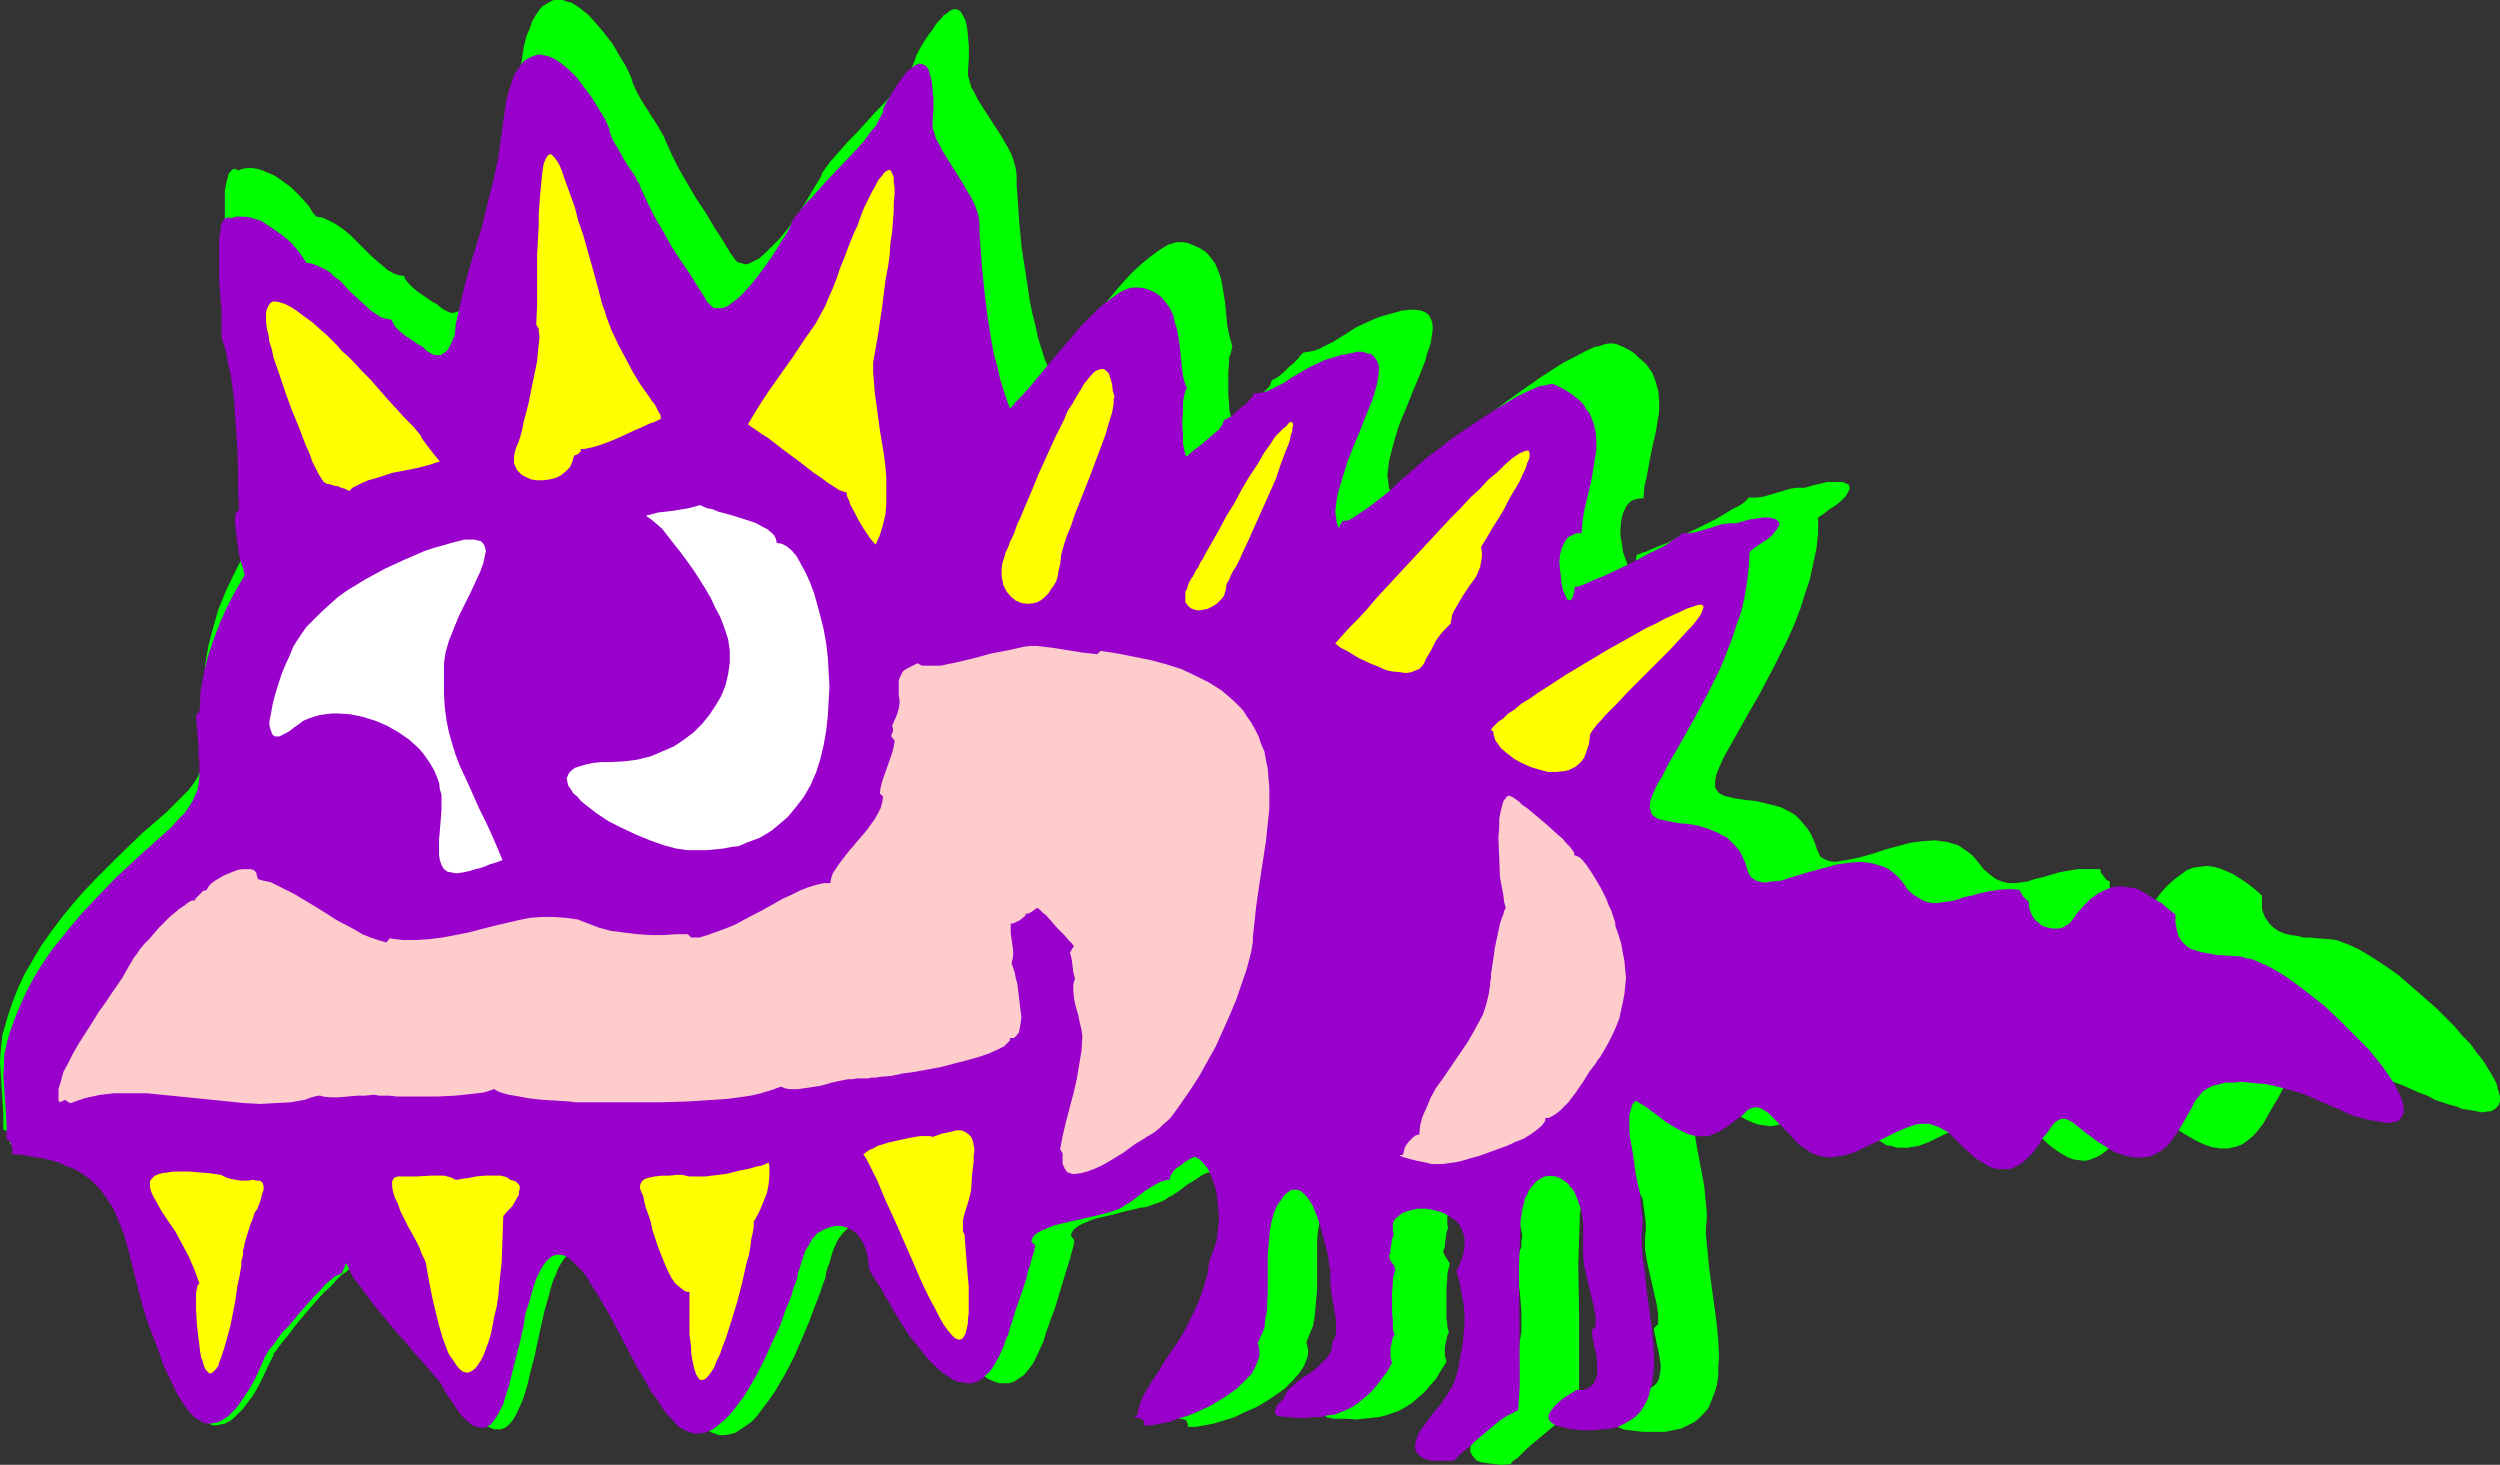 <?xml version="1.0" encoding="UTF-8" standalone="no"?>
<svg
   version="1.0"
   width="129.766mm"
   height="76.032mm"
   id="svg17"
   sodipodi:docname="Insect - Nutty.wmf"
   xmlns:inkscape="http://www.inkscape.org/namespaces/inkscape"
   xmlns:sodipodi="http://sodipodi.sourceforge.net/DTD/sodipodi-0.dtd"
   xmlns="http://www.w3.org/2000/svg"
   xmlns:svg="http://www.w3.org/2000/svg">
  <rect width="100%" height="100%" fill="#333333" stroke="none"/>
  <sodipodi:namedview
     id="namedview17"
     pagecolor="#ffffff"
     bordercolor="#000000"
     borderopacity="0.25"
     inkscape:showpageshadow="2"
     inkscape:pageopacity="0.0"
     inkscape:pagecheckerboard="0"
     inkscape:deskcolor="#d1d1d1"
     inkscape:document-units="mm" />
  <defs
     id="defs1">
    <pattern
       id="WMFhbasepattern"
       patternUnits="userSpaceOnUse"
       width="6"
       height="6"
       x="0"
       y="0" />
  </defs>
  <path
     style="fill:#00ff00;fill-opacity:1;fill-rule:evenodd;stroke:none"
     d="m 62.054,42.507 -0.808,-0.97 -0.646,-1.131 -1.778,-1.939 -1.778,-1.778 -2.262,-1.616 -0.97,-0.646 -1.131,-0.485 -1.131,-0.485 -0.97,-0.323 -1.131,-0.162 h -0.97 l -0.97,0.162 -0.808,0.323 -0.485,-0.323 h -0.323 l -0.323,0.162 -0.323,0.323 -0.323,0.323 -0.162,0.485 -0.162,0.646 -0.162,0.646 -0.323,1.616 v 1.939 2.101 2.263 l 0.162,4.687 0.162,2.263 0.162,2.101 0.162,1.778 v 1.455 0.646 0.485 0.323 l -0.162,0.323 0.646,1.778 0.485,1.778 0.323,1.939 0.485,2.263 0.323,2.263 0.162,2.424 0.485,5.01 0.323,5.01 0.162,4.849 v 2.263 l 0.162,2.101 v 3.717 l -0.808,0.646 v 1.455 1.616 l 0.323,1.616 0.162,1.778 0.323,1.778 0.323,1.455 0.323,1.616 0.485,1.131 -1.778,3.232 -1.616,3.232 -1.616,3.394 -1.454,3.556 -0.97,3.394 -0.97,3.717 -0.323,1.778 -0.323,1.939 v 1.939 l -0.162,1.939 -0.646,0.646 0.162,2.263 0.162,2.101 0.162,1.939 0.162,1.778 v 1.616 l 0.162,1.455 -0.162,1.293 v 1.293 l -0.323,1.293 -0.485,1.293 -0.485,1.131 -0.808,1.293 -0.97,1.293 -1.293,1.293 -1.454,1.455 -1.616,1.616 -4.848,4.202 -4.686,4.525 -4.686,4.687 -2.262,2.424 -2.101,2.424 -2.101,2.586 -1.939,2.586 -1.939,2.748 -1.616,2.748 -1.616,2.748 -1.293,2.748 -1.131,2.909 -0.97,2.909 -0.485,1.778 -0.485,1.616 -0.162,1.455 -0.162,1.455 L 0,208.333 l 0.162,2.586 0.162,2.424 0.162,2.424 0.162,2.748 v 1.455 1.616 l 0.323,0.162 0.485,0.162 0.162,0.323 0.162,0.646 0.162,0.97 v 0.646 l 2.101,0.162 2.101,0.323 1.778,0.323 1.778,0.485 1.616,0.485 1.616,0.646 1.293,0.485 2.424,1.455 1.131,0.808 0.97,0.97 0.97,0.97 0.808,0.97 0.646,0.97 1.293,2.263 1.131,2.424 0.97,2.586 0.808,2.748 0.646,2.909 0.808,2.909 0.808,3.071 0.808,3.071 0.97,3.232 1.131,3.232 1.131,3.071 1.293,2.909 1.131,2.748 1.293,2.586 0.646,1.131 0.646,0.97 0.646,0.97 0.646,0.808 0.808,0.808 0.646,0.485 0.808,0.485 0.808,0.323 0.646,0.323 h 0.808 l 0.808,-0.162 0.808,-0.162 0.97,-0.485 0.808,-0.646 0.808,-0.808 0.97,-0.97 0.97,-1.293 0.97,-1.293 0.97,-1.616 0.97,-1.939 0.97,-2.101 1.131,-2.263 v -0.323 l 0.323,-0.323 0.485,-0.646 0.808,-1.131 0.97,-1.131 0.97,-1.293 1.131,-1.455 2.586,-3.071 2.586,-2.909 1.293,-1.131 1.131,-1.293 0.97,-0.97 0.97,-0.646 0.323,-0.323 0.323,-0.162 0.323,-0.162 h 0.323 l 0.162,-0.485 0.323,-0.646 0.323,-0.485 v -0.485 l 0.323,0.646 0.485,0.646 0.808,1.616 1.293,1.778 1.293,1.939 1.616,1.939 1.454,1.939 3.394,3.879 1.616,1.939 1.616,1.939 1.454,1.616 1.293,1.455 1.131,1.293 0.485,0.485 0.485,0.485 0.162,0.485 0.323,0.323 0.162,0.162 0.162,0.323 1.131,1.939 0.97,1.616 1.131,1.455 0.97,1.293 0.808,0.97 0.808,0.646 0.808,0.485 0.808,0.323 h 0.646 0.646 l 0.808,-0.323 0.485,-0.323 0.646,-0.646 0.485,-0.646 0.485,-0.808 0.485,-0.97 0.485,-1.131 0.485,-1.131 0.808,-2.586 0.646,-2.748 0.808,-3.071 0.646,-3.071 0.646,-2.909 0.646,-2.909 0.808,-2.748 0.323,-1.293 0.323,-1.131 0.323,-0.97 0.485,-0.97 0.323,-0.97 0.323,-0.646 0.808,-1.293 0.808,-0.97 0.808,-0.646 0.808,-0.323 h 0.808 l 0.97,0.162 0.808,0.485 0.97,0.808 0.97,0.808 0.808,1.131 0.97,1.293 0.97,1.455 0.97,1.455 0.97,1.616 0.97,1.778 2.101,3.879 4.202,7.596 1.939,3.717 1.131,1.778 1.131,1.616 1.131,1.616 0.97,1.293 1.131,1.293 1.131,0.97 0.97,0.808 1.131,0.485 0.97,0.323 h 0.97 l 1.131,-0.162 1.131,-0.323 0.97,-0.646 0.97,-0.646 1.131,-0.808 0.97,-0.97 0.97,-1.293 0.97,-1.293 0.97,-1.293 0.97,-1.455 1.778,-3.071 1.778,-3.394 1.454,-3.394 1.454,-3.394 1.131,-3.071 0.646,-1.616 0.485,-1.293 0.485,-1.455 0.485,-1.293 0.162,-1.131 0.323,-0.97 0.323,-0.808 0.162,-0.646 0.323,-1.131 0.323,-0.97 0.808,-1.778 0.485,-0.646 0.485,-0.646 1.131,-1.131 0.97,-0.808 1.293,-0.485 1.293,-0.323 h 1.131 l 1.131,0.323 1.131,0.485 0.97,0.808 0.97,0.97 0.646,1.293 0.485,1.455 0.323,1.616 v 1.778 l 0.485,0.646 0.485,0.808 0.485,0.97 0.646,0.97 0.646,1.131 0.646,1.131 1.454,2.424 1.616,2.748 1.778,2.586 1.939,2.586 1.939,2.424 0.97,0.97 0.97,0.97 1.131,0.97 0.97,0.646 0.97,0.646 1.131,0.485 0.97,0.323 h 0.97 0.97 l 0.97,-0.323 0.97,-0.646 0.97,-0.646 0.808,-0.97 0.97,-1.293 0.808,-1.616 0.808,-1.778 0.323,-0.646 0.323,-0.97 0.323,-1.131 0.485,-1.293 0.485,-1.455 0.646,-1.616 2.101,-6.95 0.485,-1.616 0.485,-1.455 0.323,-1.293 0.323,-1.131 0.162,-0.808 v -0.162 -0.323 l -0.646,-0.808 0.162,-0.646 0.485,-0.646 0.808,-0.646 0.97,-0.485 1.131,-0.485 1.293,-0.485 2.909,-0.646 3.07,-0.808 1.454,-0.323 1.293,-0.323 1.293,-0.162 1.293,-0.485 0.97,-0.323 0.808,-0.323 0.323,-0.162 0.485,-0.323 0.485,-0.323 0.646,-0.323 1.454,-0.97 1.454,-1.131 1.616,-0.97 1.454,-0.97 0.646,-0.323 0.646,-0.162 0.485,-0.162 h 0.485 v -0.485 l 0.162,-0.485 0.485,-0.808 0.808,-0.646 0.97,-0.646 0.808,-0.646 0.97,-0.485 0.646,-0.323 0.485,-0.323 0.97,0.646 0.646,0.646 0.808,1.131 0.646,1.131 0.485,1.293 0.485,1.293 0.323,1.616 0.162,1.455 0.162,1.616 v 1.616 1.616 l -0.162,1.778 -0.323,1.455 -0.323,1.455 -0.485,1.455 -0.485,1.131 -0.323,2.586 -0.646,2.424 -0.808,2.424 -1.131,2.424 -1.131,2.424 -1.293,2.263 -1.293,2.263 -1.454,2.101 -1.293,2.101 -1.293,1.939 -1.131,1.778 -1.131,1.778 -0.646,1.455 -0.646,1.293 -0.162,0.646 -0.162,0.485 v 0.485 0.485 l -0.808,0.646 h 0.646 l 0.646,0.162 0.323,0.162 0.162,0.323 0.162,0.485 v 0.485 h 1.454 l 1.778,-0.323 1.778,-0.323 2.101,-0.646 2.101,-0.646 1.939,-0.97 2.262,-0.97 1.939,-1.131 1.939,-1.293 1.778,-1.293 1.454,-1.455 1.293,-1.455 0.97,-1.455 0.323,-0.808 0.323,-0.808 0.162,-0.808 v -0.808 l -0.162,-0.646 -0.162,-0.808 0.646,-1.616 0.646,-1.616 0.323,-1.778 0.162,-1.778 0.162,-1.778 0.162,-1.939 v -3.717 -3.879 -1.939 l 0.162,-1.778 0.323,-1.778 0.323,-1.778 0.485,-1.455 0.646,-1.616 0.646,-0.97 0.646,-0.646 0.485,-0.646 0.646,-0.485 0.485,-0.162 0.646,-0.162 0.485,0.162 0.485,0.162 0.485,0.162 0.485,0.485 0.485,0.485 0.485,0.646 0.646,1.293 0.808,1.778 0.646,1.778 0.646,1.939 0.485,1.939 0.323,1.939 0.323,1.616 0.323,1.455 v 0.646 0.485 0.808 0.646 l 0.162,0.646 0.162,1.778 0.323,1.939 0.323,2.101 0.323,1.939 v 1.616 0.808 l -0.162,0.808 -0.162,0.485 -0.323,0.485 -0.162,0.97 -0.323,0.97 -0.323,0.808 -0.646,0.808 -1.293,1.293 -1.616,1.293 -0.808,0.646 -0.808,0.485 -1.616,1.293 -1.454,1.455 -0.646,0.808 -0.485,0.97 -0.485,0.485 -0.323,0.485 -0.323,0.485 -0.323,0.323 -0.162,0.323 v 0.323 0.485 l 0.323,0.485 0.646,0.162 0.808,0.162 h 0.97 1.778 l 1.616,0.162 1.454,-0.162 1.616,-0.162 1.454,-0.162 1.293,-0.323 1.454,-0.485 1.293,-0.485 1.131,-0.646 1.293,-0.808 1.131,-0.97 1.293,-1.131 0.97,-1.131 1.293,-1.455 0.97,-1.616 1.131,-1.778 -0.162,-0.646 -0.162,-0.646 v -1.616 l 0.323,-1.455 0.162,-0.808 0.323,-0.646 -0.162,-0.485 -0.162,-0.646 v -0.646 l -0.162,-0.808 v -1.939 -2.101 -1.939 l 0.162,-1.939 v -0.808 l 0.162,-0.808 0.162,-0.646 0.162,-0.485 v -0.323 l -0.162,-0.162 -0.485,-0.808 -0.485,-0.808 -0.162,-0.485 v -0.162 l 0.323,-0.646 v -0.485 l 0.162,-1.131 0.162,-1.131 0.162,-0.646 0.162,-0.485 -0.162,-0.646 v -0.646 -0.808 l 0.162,-0.485 0.323,-0.485 0.485,-0.485 0.485,-0.485 0.646,-0.323 1.293,-0.485 1.616,-0.323 h 1.778 l 1.778,0.323 1.616,0.485 1.454,0.808 0.808,0.485 0.485,0.646 0.646,0.646 0.323,0.646 0.485,0.97 0.162,0.808 0.162,0.97 -0.162,0.97 v 1.131 l -0.485,1.293 -0.485,1.293 -0.646,1.293 0.485,1.616 0.485,1.616 0.323,1.778 0.162,1.939 0.162,1.939 v 1.939 1.939 l -0.323,1.939 -0.162,1.939 -0.323,1.778 -0.485,1.778 -0.646,1.778 -0.646,1.616 -0.646,1.455 -0.97,1.293 -0.808,1.131 -1.293,1.455 -1.131,1.293 -0.808,1.293 -0.646,1.131 -0.646,1.131 -0.323,0.97 -0.162,0.808 v 0.808 l 0.323,0.646 0.485,0.646 0.485,0.485 0.97,0.323 1.131,0.162 1.293,0.162 1.454,0.162 1.778,-0.162 0.323,-0.485 0.646,-0.485 0.323,-0.162 0.323,-0.323 0.808,-0.808 0.808,-0.808 1.131,-0.97 1.939,-1.616 2.101,-1.778 0.97,-0.808 0.97,-0.646 0.97,-0.485 0.646,-0.485 0.646,-0.323 h 0.646 l 0.162,-4.849 v -4.849 -9.697 l -0.162,-9.697 0.162,-4.849 0.162,-4.849 0.162,-1.293 0.162,-1.131 0.323,-1.131 0.162,-0.97 0.485,-0.97 0.323,-0.808 0.485,-0.646 0.485,-0.646 0.485,-0.485 0.646,-0.485 0.485,-0.323 0.646,-0.162 0.646,-0.162 0.485,-0.162 1.293,0.323 0.646,0.162 0.485,0.323 0.646,0.323 0.485,0.485 0.485,0.646 0.646,0.646 0.323,0.646 0.485,0.808 0.323,0.97 0.485,0.97 0.162,1.131 0.162,1.131 0.162,1.293 0.162,1.293 v 1.293 l -0.162,1.455 v 2.263 l 0.323,2.101 0.485,2.263 0.485,2.101 0.485,2.101 0.485,2.101 0.323,2.101 v 1.939 l -0.808,0.808 v 0.485 l 0.162,0.808 0.162,0.646 0.162,0.97 0.485,2.101 0.323,2.101 v 0.97 l -0.162,0.97 -0.162,0.97 -0.485,0.808 -0.485,0.485 -0.808,0.485 -0.97,0.323 h -1.131 l -1.454,0.97 -1.293,0.808 -0.97,0.808 -0.97,0.808 -0.485,0.646 -0.485,0.646 -0.162,0.646 v 0.485 l 0.162,0.485 0.485,0.485 0.485,0.323 0.808,0.323 0.808,0.323 1.131,0.162 1.293,0.162 1.454,0.162 h 2.101 2.101 l 1.616,-0.323 1.616,-0.323 1.293,-0.646 1.293,-0.646 0.97,-0.808 0.97,-0.97 0.808,-0.97 0.485,-1.131 0.485,-1.293 0.485,-1.293 0.323,-1.455 0.162,-1.455 v -1.616 l 0.162,-1.616 -0.162,-3.394 -0.323,-3.394 -0.485,-3.556 -0.485,-3.556 -0.485,-3.556 -0.323,-3.394 -0.323,-3.232 v -1.455 l 0.162,-1.616 v -1.455 l -0.162,-1.616 -0.162,-1.616 -0.162,-1.778 -1.454,-7.758 -0.323,-1.939 -0.162,-1.778 -0.162,-1.778 v -1.455 l 0.162,-1.455 0.162,-1.131 0.323,-1.131 0.646,-0.646 2.101,1.293 2.101,1.455 2.101,1.616 2.101,1.293 0.97,0.485 1.131,0.485 0.97,0.323 1.131,0.162 1.131,0.162 1.131,-0.162 1.131,-0.323 1.131,-0.646 1.454,-0.808 1.131,-0.97 0.97,-0.808 0.97,-0.646 0.646,-0.646 0.646,-0.485 0.646,-0.323 0.485,-0.162 h 0.646 l 0.646,0.162 0.808,0.485 0.808,0.646 0.97,0.808 0.646,0.646 0.646,0.485 0.646,0.808 0.808,0.808 0.808,0.808 0.808,0.97 1.131,0.97 0.97,0.808 1.131,0.646 0.97,0.646 0.97,0.162 1.131,0.323 h 0.97 1.131 l 0.97,-0.162 1.131,-0.162 2.101,-0.808 1.939,-0.97 2.101,-0.97 4.04,-2.101 2.101,-0.808 1.939,-0.646 h 0.97 l 0.97,-0.162 0.97,0.162 0.97,0.162 0.97,0.323 0.808,0.485 0.97,0.646 0.97,0.808 1.939,1.939 2.101,1.939 1.131,0.808 0.97,0.646 1.131,0.646 1.131,0.485 0.97,0.162 1.293,0.162 0.97,-0.162 1.293,-0.485 0.97,-0.485 1.293,-0.97 1.131,-1.293 1.131,-1.455 0.485,-0.97 0.485,-0.646 0.97,-1.293 0.808,-1.131 0.646,-0.646 0.646,-0.646 0.646,-0.323 h 0.485 l 0.646,0.162 0.646,0.162 0.646,0.485 0.808,0.485 0.808,0.808 0.97,0.808 1.293,0.97 1.293,0.97 1.616,0.97 1.131,0.646 0.97,0.485 1.131,0.485 0.97,0.323 0.808,0.162 0.97,0.162 h 1.616 l 1.454,-0.323 1.293,-0.485 1.131,-0.808 1.131,-0.97 0.97,-1.131 0.97,-1.293 1.454,-2.586 1.616,-2.748 0.646,-1.293 0.808,-0.97 0.808,-0.808 0.808,-0.646 1.131,-0.646 1.293,-0.323 1.293,-0.162 1.616,-0.162 h 1.616 1.616 l 1.778,0.162 1.778,0.323 3.717,0.808 3.394,0.97 1.778,0.646 1.454,0.646 1.778,0.808 1.778,0.646 1.454,0.808 1.454,0.485 1.454,0.485 1.293,0.323 1.131,0.485 1.131,0.162 0.97,0.162 0.808,0.162 0.808,0.162 h 0.646 l 0.646,-0.162 h 0.646 l 0.485,-0.323 0.323,-0.162 0.323,-0.323 0.323,-0.323 0.323,-0.808 v -0.97 l -0.323,-1.131 -0.323,-1.293 -0.646,-1.293 -0.97,-1.616 -0.97,-1.616 -1.293,-1.616 -1.293,-1.778 -1.616,-1.616 -1.454,-1.778 -3.555,-3.556 -3.878,-3.394 -3.717,-3.232 -2.101,-1.455 -1.939,-1.293 -1.778,-1.131 -1.939,-1.131 -1.778,-0.808 -1.616,-0.646 -0.97,-0.323 -1.131,-0.162 -2.424,-0.162 -1.454,-0.162 h -1.293 l -1.293,-0.323 -1.293,-0.162 -1.293,-0.323 -1.131,-0.485 -0.97,-0.646 -0.808,-0.808 -0.808,-1.131 -0.485,-1.131 -0.162,-0.646 v -0.808 -1.778 l -1.454,-1.293 -1.454,-1.131 -1.454,-0.97 -1.293,-0.808 -1.454,-0.646 -1.131,-0.485 -1.293,-0.323 -1.293,-0.162 -1.293,0.162 -1.293,0.162 -1.293,0.485 -1.131,0.808 -1.293,0.97 -1.454,1.293 -1.293,1.455 -1.454,1.939 -0.485,0.485 -0.646,0.485 -0.646,0.162 -0.646,0.162 -0.646,0.162 -0.808,-0.162 -0.646,-0.162 -0.808,-0.162 -0.646,-0.323 -0.646,-0.485 -0.646,-0.485 -0.485,-0.646 -0.323,-0.646 -0.323,-0.808 -0.162,-0.97 V 172.937 l -0.323,-0.162 -0.323,-0.162 -0.485,-0.646 -0.646,-0.808 v -0.485 l -0.162,-0.162 h -2.262 -2.101 l -1.939,0.323 -1.778,0.323 -1.616,0.485 -1.616,0.485 -1.454,0.323 -1.454,0.485 -1.293,0.162 -1.293,0.162 h -1.131 l -1.293,-0.323 -1.131,-0.485 -1.131,-0.808 -1.293,-1.131 -0.646,-0.808 -0.646,-0.808 -0.808,-0.97 -0.97,-0.808 -0.97,-0.646 -0.97,-0.646 -1.131,-0.323 -0.97,-0.323 -1.293,-0.162 -1.131,-0.162 -2.424,0.162 -2.424,0.323 -2.424,0.646 -2.424,0.646 -2.424,0.808 -2.262,0.646 -2.101,0.485 -1.939,0.323 -0.808,0.162 h -0.808 l -0.808,-0.162 -0.485,-0.162 -0.646,-0.323 -0.485,-0.323 -0.323,-0.646 -0.323,-0.646 -0.485,-1.455 -0.646,-1.455 -0.646,-1.131 -0.808,-0.97 -0.808,-0.97 -0.808,-0.808 -0.97,-0.646 -0.97,-0.485 -0.97,-0.485 -1.131,-0.323 -1.939,-0.485 -2.101,-0.485 -1.939,-0.162 -1.939,-0.323 -1.454,-0.323 -0.646,-0.162 -0.646,-0.323 -0.485,-0.323 -0.323,-0.485 -0.323,-0.485 v -0.646 -0.646 l 0.162,-0.97 0.323,-0.97 0.485,-1.131 0.646,-1.455 0.808,-1.455 1.454,-2.586 1.454,-2.586 1.454,-2.586 1.616,-2.748 2.909,-5.495 2.909,-5.818 1.293,-2.909 1.131,-2.909 0.97,-3.071 0.97,-2.909 0.646,-3.071 0.646,-2.909 0.323,-3.071 v -3.071 l 0.808,-0.485 1.454,-1.131 1.293,-0.808 1.131,-0.97 0.646,-0.646 0.485,-0.808 0.323,-0.646 v -0.485 l -0.162,-0.485 -0.485,-0.162 -0.646,-0.323 h -0.808 -0.97 -1.293 l -1.293,0.323 -1.454,0.323 -1.616,0.485 h -1.454 l -1.293,0.162 -2.747,0.808 -2.747,0.808 -1.454,0.162 h -1.454 v 0.162 l -0.162,0.162 -0.323,0.323 -0.323,0.323 -0.485,0.323 -0.485,0.323 -1.293,0.646 -1.616,0.97 -1.616,0.97 -3.878,1.939 -3.878,1.778 -1.778,0.97 -1.778,0.646 -1.454,0.646 -1.131,0.485 -0.646,0.162 -0.323,0.162 -0.323,0.162 h -0.323 l -0.162,0.808 v 0.646 l -0.323,0.485 -0.162,0.485 -0.162,0.162 -0.162,0.162 -0.162,-0.162 -0.323,-0.162 -0.162,-0.162 -0.323,-0.485 -0.323,-0.97 -0.485,-1.293 -0.162,-1.455 -0.323,-1.616 v -1.455 l 0.162,-1.616 0.323,-1.455 0.646,-1.293 0.323,-0.485 0.485,-0.485 0.485,-0.323 0.646,-0.162 0.646,-0.162 h 0.808 l 0.162,-2.263 0.485,-2.101 0.808,-4.364 0.485,-2.263 0.485,-2.101 0.323,-1.939 0.323,-2.101 v -1.939 l -0.162,-1.939 -0.485,-1.778 -0.646,-1.778 -1.131,-1.616 -0.808,-0.808 -0.808,-0.646 -0.808,-0.808 -0.97,-0.646 -1.293,-0.646 -1.131,-0.485 -0.646,-0.162 h -0.485 -0.646 l -0.808,0.162 -0.808,0.323 -0.97,0.162 -1.778,0.808 -2.101,1.131 -2.262,1.131 -2.262,1.455 -2.262,1.455 -4.363,3.071 -2.262,1.616 -1.939,1.455 -1.778,1.455 -1.454,1.131 -0.646,0.485 -0.485,0.485 -0.485,0.485 -0.485,0.323 -0.485,0.485 -0.808,0.646 -0.808,0.646 -0.808,0.808 -0.97,0.808 -1.131,0.97 -2.101,1.778 -2.262,1.778 -1.131,0.808 -0.97,0.646 -0.97,0.646 -0.808,0.323 -0.808,0.323 -0.646,0.162 -0.808,1.293 -0.323,-0.97 -0.162,-1.293 -0.162,-1.131 0.162,-1.293 0.162,-1.455 0.323,-1.293 0.808,-3.071 0.97,-3.071 1.293,-3.071 1.293,-3.232 1.293,-3.071 1.131,-2.909 0.323,-1.293 0.485,-1.293 0.323,-1.131 0.162,-1.293 0.162,-0.97 v -0.97 l -0.162,-0.808 -0.323,-0.808 -0.323,-0.485 -0.646,-0.485 -0.808,-0.323 -1.131,-0.162 h -1.131 l -1.454,0.162 -1.778,0.485 -1.778,0.485 -1.454,0.485 -1.454,0.646 -1.454,0.646 -1.293,0.646 -2.262,1.455 -2.101,1.293 -1.939,0.97 -0.97,0.485 -0.97,0.323 -0.97,0.162 -0.97,0.162 -0.162,0.162 -0.162,0.162 -0.323,0.323 -0.323,0.485 -0.808,0.808 -1.131,0.97 -0.97,0.97 -0.97,0.808 -0.485,0.323 -0.323,0.162 -0.323,0.162 h -0.162 l -0.162,0.485 -0.162,0.485 -0.323,0.485 -0.485,0.485 -1.131,1.131 -2.586,2.101 -0.646,0.485 -0.646,0.485 -0.97,0.808 -0.485,0.323 -0.323,0.323 -0.162,-0.485 -0.162,-0.646 -0.162,-0.646 v -0.97 l -0.162,-1.939 V 75.316 73.054 l 0.162,-2.101 v -0.808 l 0.323,-0.808 0.162,-0.808 0.162,-0.485 -0.323,-1.131 -0.323,-1.293 -0.323,-1.455 -0.162,-1.616 -0.323,-3.232 -0.485,-3.071 -0.323,-1.616 -0.485,-1.455 -0.646,-1.455 -0.808,-1.131 -0.97,-1.131 -1.293,-0.808 -1.454,-0.646 -0.808,-0.323 -0.808,-0.162 h -0.646 -0.808 l -1.616,0.485 -0.808,0.485 -0.808,0.485 -1.778,1.293 -1.778,1.455 -1.939,1.778 -1.939,2.101 -1.778,2.101 -3.717,4.364 -1.778,2.101 -1.778,2.101 -1.616,1.778 -1.454,1.778 -0.646,0.646 -0.646,0.646 -0.485,0.646 -0.485,0.485 -0.808,-1.778 -0.646,-2.101 -0.646,-2.101 -0.485,-2.263 -0.646,-2.586 -0.485,-2.424 -0.808,-5.334 -0.808,-5.172 -0.485,-5.172 -0.162,-2.424 -0.162,-2.424 -0.162,-2.101 v -1.939 l -0.162,-1.293 -0.323,-1.293 -0.485,-1.455 -0.646,-1.293 -1.616,-2.748 -1.778,-2.748 -1.778,-2.748 -0.808,-1.293 -0.646,-1.293 -0.646,-1.131 -0.323,-1.131 -0.323,-1.131 v -0.97 l 0.162,-2.586 V 9.051 l -0.162,-1.939 -0.162,-1.616 -0.323,-1.455 -0.485,-0.97 -0.485,-0.808 -0.485,-0.323 -0.485,-0.162 h -0.323 l -0.323,0.162 -0.485,0.162 -0.323,0.323 -0.485,0.323 -0.485,0.323 -0.485,0.646 -0.646,0.646 -0.485,0.646 -0.485,0.808 -0.646,0.808 -0.646,0.97 -0.646,0.97 -0.646,1.131 -0.646,1.293 -0.162,0.485 -0.162,0.485 -0.485,1.293 -0.808,1.293 -0.97,1.455 -1.293,1.455 -1.454,1.778 -3.07,3.232 -1.616,1.778 -1.454,1.616 -1.616,1.616 -1.293,1.455 -1.293,1.455 -1.131,1.293 -0.97,1.293 -0.646,0.97 -0.162,0.485 -0.323,0.646 -0.808,1.293 -0.97,1.616 -0.97,1.616 -1.131,1.939 -1.293,1.778 -1.293,1.778 -1.454,1.778 -1.454,1.455 -1.293,1.293 -1.293,1.131 -0.646,0.323 -0.646,0.323 -0.646,0.323 -0.646,0.162 -0.485,-0.162 -0.646,-0.162 -0.485,-0.162 -0.485,-0.485 -0.323,-0.485 -0.485,-0.646 -1.454,-2.424 -1.778,-2.748 -1.616,-2.748 -1.939,-2.909 -1.616,-2.748 -1.778,-3.071 -1.454,-2.909 -1.293,-2.909 -0.162,-0.485 -0.323,-0.485 -0.808,-1.455 -1.131,-1.778 -2.262,-3.556 -0.97,-1.778 -0.323,-0.808 -0.323,-0.646 -0.162,-0.646 -0.162,-0.485 -0.97,-2.101 -1.293,-2.101 -1.293,-2.263 -1.616,-2.101 -1.616,-1.939 -1.616,-1.778 -1.616,-1.293 -0.97,-0.646 -0.808,-0.485 -0.808,-0.162 L 110.373,0 h -0.97 -0.808 l -0.646,0.323 -0.808,0.485 -0.808,0.485 -0.646,0.808 -0.646,0.97 -0.646,1.131 -0.485,1.455 -0.646,1.455 -0.485,1.939 -0.323,2.101 -0.323,2.263 -0.323,2.586 -0.323,2.263 -0.323,2.424 -0.97,4.687 -1.131,4.849 -1.293,4.849 -2.747,9.536 -1.293,4.525 -0.97,4.525 -0.323,1.778 -0.323,1.616 -0.485,1.616 -0.323,0.808 -0.485,0.646 -0.323,0.485 -0.646,0.485 -0.485,0.162 -0.646,0.162 -0.646,-0.162 -0.646,-0.323 -0.808,-0.485 -0.97,-0.808 -0.646,-0.323 -0.97,-0.646 -2.101,-1.455 -0.97,-0.808 -0.808,-0.808 -0.646,-0.808 -0.162,-0.323 v -0.323 l -1.131,-0.162 -0.97,-0.323 -1.131,-0.646 -0.97,-0.808 -2.101,-1.778 -4.202,-4.202 -1.131,-0.97 -1.131,-0.808 -0.97,-0.646 -1.293,-0.646 -1.131,-0.485 z"
     id="path1" />
  <path
     style="fill:#9900cc;fill-opacity:1;fill-rule:evenodd;stroke:none"
     d="m 60.115,51.558 -0.646,-0.97 -0.646,-0.97 -1.616,-1.939 -1.939,-1.616 -2.101,-1.455 -0.97,-0.646 -0.97,-0.646 -1.131,-0.323 -0.97,-0.323 -0.97,-0.162 h -0.97 -0.97 l -0.808,0.323 -0.485,-0.162 H 44.602 l -0.323,0.162 -0.323,0.162 -0.162,0.323 -0.323,0.485 -0.162,0.646 v 0.646 l -0.323,1.616 v 1.778 4.202 2.263 l 0.162,2.263 0.162,2.101 0.162,1.939 v 1.778 1.455 0.97 0.485 0.323 l 0.485,1.455 0.485,1.778 0.323,1.939 0.485,2.101 0.323,2.263 0.323,2.263 0.323,4.849 0.323,4.687 0.162,4.687 v 2.101 2.101 l 0.162,1.939 v 1.616 l -0.646,0.646 -0.162,1.455 0.162,1.455 0.162,1.616 0.485,3.394 0.323,1.455 0.485,1.455 0.323,1.293 -1.778,3.071 -1.616,3.071 -1.454,3.232 -1.293,3.394 -1.131,3.394 -0.808,3.394 -0.646,3.717 v 1.778 l -0.162,1.778 -0.646,0.646 0.162,2.263 0.162,2.101 0.162,1.778 v 1.778 l 0.162,1.455 v 2.748 l -0.162,1.131 -0.162,1.293 -0.485,1.131 -0.485,1.131 -0.808,1.293 -0.808,1.131 -1.293,1.293 -1.293,1.455 -1.778,1.616 -4.525,4.041 -4.525,4.202 -4.363,4.525 -2.262,2.424 -1.939,2.263 -2.101,2.586 -1.939,2.424 -1.778,2.586 -1.616,2.586 -1.454,2.748 -1.293,2.748 -1.131,2.748 -0.97,2.748 -0.485,1.616 -0.323,1.455 -0.323,1.455 v 1.293 l -0.162,2.586 0.162,2.263 0.162,2.424 0.162,2.424 0.162,2.586 v 1.455 1.455 l 0.323,0.162 0.323,0.162 0.162,0.485 0.162,0.323 0.162,0.97 v 0.808 l 2.101,0.162 1.939,0.323 1.778,0.323 1.616,0.323 1.616,0.485 1.454,0.646 1.293,0.485 1.293,0.646 1.131,0.808 1.131,0.808 0.808,0.808 0.97,0.97 1.454,1.939 1.293,2.101 0.97,2.263 0.97,2.424 0.808,2.748 0.646,2.586 1.454,5.818 0.808,3.071 0.97,3.071 1.131,3.071 1.131,2.909 0.97,2.909 1.293,2.586 1.131,2.424 1.293,2.101 0.646,0.97 0.646,0.808 0.646,0.646 0.646,0.646 0.808,0.323 0.646,0.485 0.808,0.162 h 0.646 l 0.808,-0.162 0.808,-0.162 0.808,-0.485 0.808,-0.485 0.808,-0.808 0.97,-0.97 0.808,-1.131 0.97,-1.455 0.97,-1.455 0.97,-1.778 0.97,-2.101 0.97,-2.263 0.162,-0.162 0.162,-0.323 0.485,-0.808 0.808,-0.97 0.808,-1.131 0.97,-1.293 1.293,-1.293 2.424,-2.909 2.424,-2.748 1.293,-1.293 0.97,-1.131 0.97,-0.808 0.97,-0.808 0.808,-0.323 0.162,-0.162 h 0.323 l 0.162,-0.485 0.323,-0.646 0.162,-0.485 0.162,-0.485 0.646,1.293 0.808,1.616 1.293,1.616 1.293,1.778 1.454,1.939 1.454,1.778 3.232,3.879 1.616,1.778 1.454,1.778 1.454,1.616 1.293,1.455 0.97,1.131 0.485,0.646 0.808,0.808 0.162,0.323 0.162,0.162 0.162,0.323 0.97,1.778 1.131,1.616 0.97,1.455 0.808,1.131 0.97,0.97 0.808,0.646 0.646,0.485 0.808,0.162 0.646,0.162 h 0.646 l 0.646,-0.323 0.646,-0.323 0.485,-0.646 0.485,-0.646 0.485,-0.808 0.485,-0.97 0.485,-0.97 0.323,-1.131 0.808,-2.424 0.646,-2.748 1.454,-5.657 0.646,-2.909 0.485,-2.909 0.808,-2.424 0.323,-1.293 0.323,-1.131 0.323,-0.97 0.323,-0.97 0.808,-1.616 0.646,-1.131 0.808,-0.97 0.808,-0.646 0.808,-0.323 h 0.808 l 0.808,0.162 0.97,0.485 0.808,0.808 0.808,0.808 0.97,0.97 0.97,1.293 0.808,1.455 0.97,1.455 0.97,1.616 0.97,1.616 1.939,3.556 1.939,3.717 1.939,3.717 2.101,3.556 0.97,1.778 1.131,1.455 0.97,1.616 0.97,1.293 1.131,1.131 0.97,1.131 0.97,0.646 1.131,0.485 0.97,0.323 h 0.97 l 1.131,-0.162 0.97,-0.323 0.97,-0.485 0.97,-0.808 0.97,-0.808 0.97,-0.97 0.97,-1.131 0.97,-1.293 0.97,-1.293 0.808,-1.293 1.778,-3.071 1.616,-3.232 1.454,-3.232 1.454,-3.071 1.131,-3.232 0.646,-1.455 0.485,-1.293 0.323,-1.293 0.485,-1.131 0.323,-1.131 0.162,-0.97 0.323,-0.808 0.162,-0.646 0.323,-0.97 0.323,-0.97 0.323,-0.97 0.485,-0.646 0.808,-1.455 0.97,-1.131 1.131,-0.646 1.131,-0.485 1.293,-0.323 h 1.131 l 1.131,0.323 0.97,0.485 0.97,0.646 0.808,1.131 0.646,1.131 0.485,1.293 0.323,1.616 0.162,1.778 0.323,0.646 0.485,0.808 0.485,0.808 0.646,0.97 0.646,0.97 0.485,1.131 0.808,1.131 0.646,1.293 1.616,2.586 1.616,2.586 1.939,2.424 1.778,2.263 0.97,0.97 0.97,0.97 0.97,0.808 0.97,0.646 0.97,0.646 0.97,0.485 0.97,0.162 0.97,0.162 h 0.97 l 0.97,-0.323 0.97,-0.485 0.808,-0.808 0.97,-0.97 0.808,-1.293 0.808,-1.455 0.808,-1.778 0.162,-0.485 0.323,-0.97 0.485,-0.97 0.323,-1.293 0.485,-1.455 0.485,-1.616 1.131,-3.232 1.131,-3.394 0.323,-1.455 0.485,-1.455 0.323,-1.293 0.323,-0.97 0.162,-0.808 0.162,-0.485 -0.808,-0.808 0.162,-0.646 0.485,-0.646 0.646,-0.485 0.97,-0.485 1.131,-0.485 1.293,-0.485 2.747,-0.646 2.909,-0.646 2.747,-0.646 1.293,-0.323 1.131,-0.323 0.97,-0.323 0.808,-0.323 0.323,-0.162 0.485,-0.323 0.485,-0.323 0.646,-0.323 1.293,-0.97 1.454,-1.131 1.454,-0.97 1.454,-0.808 0.646,-0.323 0.646,-0.162 0.485,-0.162 h 0.485 l 0.162,-0.808 0.485,-0.808 0.646,-0.646 0.97,-0.646 0.808,-0.646 0.808,-0.485 0.646,-0.323 0.485,-0.162 0.808,0.485 0.808,0.808 0.808,0.97 0.485,0.97 0.485,1.293 0.485,1.293 0.323,1.455 0.162,1.455 0.162,1.616 0.162,1.616 -0.162,1.616 -0.162,1.455 -0.162,1.455 -0.485,1.455 -0.485,1.293 -0.485,1.293 -0.323,2.424 -0.646,2.263 -0.808,2.424 -0.97,2.263 -1.131,2.263 -1.131,2.263 -1.293,2.101 -1.454,2.101 -1.293,1.939 -1.131,1.939 -1.131,1.616 -0.97,1.616 -0.808,1.455 -0.485,1.293 -0.162,0.485 -0.162,0.646 -0.162,0.323 0.162,0.485 -0.808,0.646 0.646,0.162 0.646,0.162 0.323,0.162 0.162,0.162 0.162,0.485 v 0.485 h 1.454 l 1.616,-0.323 1.778,-0.323 1.778,-0.646 2.101,-0.646 1.939,-0.808 2.101,-0.97 1.939,-1.131 1.778,-1.131 1.778,-1.293 1.454,-1.455 1.293,-1.293 0.808,-1.455 0.323,-0.808 0.323,-0.808 0.162,-0.646 v -0.808 l -0.162,-0.808 -0.162,-0.808 0.646,-1.455 0.646,-1.455 0.162,-1.778 0.323,-1.616 0.162,-3.556 v -7.435 l 0.323,-3.556 0.162,-1.616 0.323,-1.616 0.485,-1.616 0.646,-1.455 0.646,-0.808 0.485,-0.808 0.485,-0.485 0.646,-0.485 0.485,-0.323 h 0.646 0.485 l 0.485,0.162 0.485,0.323 0.808,0.808 0.485,0.646 0.808,1.293 0.646,1.616 0.646,1.778 0.485,1.778 0.485,1.939 0.485,1.778 0.323,1.616 0.162,1.455 0.162,0.485 v 0.485 0.485 0.323 1.293 l 0.162,1.778 0.323,1.778 0.162,0.97 0.162,0.97 0.323,1.939 v 1.616 0.808 l -0.162,0.646 -0.162,0.485 -0.323,0.485 -0.162,0.97 -0.162,0.97 -0.485,0.808 -0.485,0.646 -0.646,0.646 -0.646,0.646 -1.454,1.293 -1.616,0.97 -1.616,1.293 -1.454,1.293 -0.485,0.808 -0.485,0.97 -0.485,0.485 -0.485,0.485 -0.323,0.323 -0.162,0.485 -0.162,0.323 v 0.323 0.485 l 0.323,0.323 0.646,0.162 0.808,0.162 h 0.808 l 1.778,0.162 h 1.616 l 1.454,-0.162 h 1.454 l 1.293,-0.323 1.454,-0.162 1.293,-0.485 1.131,-0.485 1.293,-0.646 1.131,-0.808 1.131,-0.97 1.131,-0.97 1.131,-1.293 0.97,-1.293 1.131,-1.455 0.97,-1.778 -0.162,-0.485 -0.162,-0.808 v -1.455 l 0.323,-1.616 0.162,-0.646 0.323,-0.485 -0.162,-0.485 -0.162,-0.646 v -0.646 -0.808 l -0.162,-1.778 v -2.101 -1.939 l 0.162,-1.778 v -0.808 l 0.162,-0.646 0.162,-0.646 0.162,-0.485 -0.162,-0.323 v -0.323 l -0.485,-0.646 -0.485,-0.808 v -0.323 l -0.162,-0.323 0.323,-0.485 v -0.646 l 0.323,-2.101 0.162,-0.485 0.162,-0.485 -0.162,-0.646 v -0.646 -0.646 l 0.162,-0.646 0.323,-0.485 0.485,-0.323 0.485,-0.485 0.485,-0.323 1.454,-0.485 1.454,-0.323 h 1.616 l 1.778,0.323 1.616,0.485 1.454,0.808 0.646,0.485 0.646,0.485 0.485,0.646 0.323,0.646 0.323,0.808 0.323,0.97 v 0.808 0.97 l -0.162,1.131 -0.323,1.131 -0.485,1.293 -0.646,1.293 0.485,1.455 0.323,1.616 0.323,1.778 0.323,1.778 0.162,1.778 v 1.939 l -0.162,1.778 -0.162,1.939 -0.323,1.778 -0.323,1.778 -0.323,1.778 -0.485,1.616 -0.646,1.616 -0.808,1.293 -0.808,1.293 -0.808,1.131 -1.293,1.455 -0.97,1.293 -0.808,1.131 -0.808,1.131 -0.485,0.97 -0.323,0.97 -0.162,0.808 v 0.808 l 0.323,0.646 0.485,0.485 0.485,0.485 0.808,0.323 1.131,0.323 h 1.293 1.454 1.616 l 0.323,-0.323 0.485,-0.485 0.323,-0.323 0.323,-0.323 0.808,-0.646 0.97,-0.808 0.808,-0.808 2.101,-1.778 1.939,-1.616 0.97,-0.808 0.97,-0.646 0.808,-0.485 0.808,-0.323 0.485,-0.323 0.485,-0.162 0.323,-4.687 v -4.525 l -0.162,-18.587 0.162,-4.525 0.162,-4.849 0.162,-1.131 0.162,-1.131 0.323,-1.131 0.162,-0.97 0.485,-0.808 0.323,-0.808 0.485,-0.646 0.97,-1.131 0.485,-0.323 0.485,-0.323 0.646,-0.323 1.131,-0.162 1.131,0.162 1.131,0.485 1.131,0.808 0.485,0.646 0.485,0.485 0.485,0.808 0.323,0.808 0.323,0.808 0.323,0.97 0.323,0.97 0.162,1.131 0.162,1.131 v 1.293 1.455 1.293 2.101 l 0.162,2.101 0.97,4.202 0.485,2.101 0.485,1.939 0.323,1.939 v 1.939 l -0.808,0.808 0.162,0.485 v 0.646 l 0.162,0.646 0.162,0.97 0.485,1.939 0.162,2.101 v 0.97 0.97 l -0.323,0.808 -0.323,0.808 -0.485,0.485 -0.646,0.485 -0.97,0.323 h -1.293 l -1.293,0.808 -1.293,0.808 -0.97,0.808 -0.808,0.808 -0.485,0.646 -0.485,0.646 -0.162,0.485 v 0.485 l 0.162,0.485 0.485,0.485 0.485,0.323 0.808,0.323 0.808,0.162 1.131,0.323 1.131,0.162 1.454,0.162 h 2.101 l 1.778,-0.162 1.778,-0.162 1.454,-0.323 1.293,-0.646 1.131,-0.646 0.97,-0.646 0.97,-0.97 0.646,-0.97 0.646,-1.131 0.485,-1.293 0.323,-1.293 0.323,-1.293 0.162,-1.455 0.162,-1.455 v -1.616 l -0.162,-3.071 -0.323,-3.394 -0.97,-6.95 -0.323,-3.232 -0.485,-3.394 -0.162,-3.071 v -1.455 l 0.162,-1.455 v -1.455 l -0.162,-1.455 -0.162,-1.616 -0.162,-1.778 -0.808,-3.717 -0.485,-3.556 -0.323,-1.939 -0.323,-1.616 -0.162,-1.778 v -1.455 -1.293 l 0.323,-1.293 0.323,-0.97 0.646,-0.646 2.101,1.293 1.939,1.455 1.939,1.455 2.101,1.293 0.97,0.485 0.97,0.485 1.131,0.323 0.97,0.162 h 1.131 0.97 l 1.131,-0.485 1.131,-0.485 1.293,-0.808 1.293,-0.97 0.808,-0.646 0.97,-0.646 0.646,-0.646 0.485,-0.485 0.646,-0.323 0.646,-0.162 h 0.485 l 0.646,0.162 0.646,0.323 0.97,0.646 0.97,0.97 1.131,1.131 0.646,0.646 0.646,0.646 0.808,0.808 0.808,0.97 0.97,0.97 1.131,0.808 0.97,0.646 0.97,0.485 0.97,0.323 0.97,0.162 1.131,0.162 0.97,-0.162 1.939,-0.323 2.101,-0.646 1.939,-0.97 2.101,-0.97 1.939,-0.97 1.939,-0.97 1.939,-0.808 1.778,-0.646 0.97,-0.162 h 0.97 0.808 l 0.97,0.323 0.97,0.323 0.808,0.485 0.97,0.485 0.808,0.808 1.939,1.939 1.939,1.778 0.97,0.808 1.131,0.646 0.97,0.646 1.131,0.485 1.131,0.162 h 0.97 1.131 l 1.131,-0.485 0.97,-0.485 1.131,-0.97 1.131,-1.131 1.131,-1.455 0.97,-1.616 0.97,-1.131 0.646,-0.97 0.646,-0.808 0.646,-0.485 0.646,-0.323 h 0.485 0.485 l 0.646,0.323 0.646,0.323 0.808,0.646 0.808,0.646 0.97,0.808 1.131,0.808 1.293,0.97 1.616,0.97 0.97,0.646 0.97,0.485 0.97,0.323 0.97,0.323 0.808,0.162 0.97,0.162 h 0.808 0.646 l 1.454,-0.162 1.293,-0.646 1.131,-0.646 1.131,-0.97 0.808,-1.131 0.97,-1.293 1.454,-2.424 1.454,-2.586 0.646,-1.293 0.808,-0.97 0.646,-0.808 0.97,-0.646 0.97,-0.485 1.293,-0.323 1.293,-0.323 h 1.454 l 1.616,-0.162 3.232,0.323 1.778,0.162 3.394,0.808 3.394,0.97 1.616,0.646 1.454,0.646 1.778,0.808 1.616,0.646 1.454,0.646 1.293,0.646 1.293,0.485 1.293,0.323 1.131,0.323 0.97,0.162 0.97,0.162 0.97,0.162 0.646,0.162 h 0.808 l 0.646,-0.162 0.97,-0.162 0.323,-0.323 0.485,-0.646 0.323,-0.646 v -0.97 l -0.162,-1.131 -0.485,-1.293 -0.646,-1.293 -0.808,-1.455 -0.97,-1.455 -1.131,-1.616 -1.293,-1.616 -1.454,-1.778 -1.616,-1.616 -3.394,-3.394 -3.555,-3.394 -3.717,-2.909 -1.939,-1.455 -1.778,-1.293 -1.778,-1.131 -1.778,-0.97 -1.778,-0.808 -1.616,-0.646 -0.97,-0.162 -1.131,-0.323 -2.262,-0.162 -2.586,-0.162 -2.586,-0.485 -1.131,-0.323 -1.131,-0.323 -0.97,-0.646 -0.808,-0.808 -0.646,-0.97 -0.323,-1.131 -0.323,-1.616 v -0.646 -0.97 l -1.454,-1.131 -1.293,-1.131 -1.454,-0.808 -1.293,-0.808 -1.293,-0.808 -1.131,-0.485 -1.293,-0.162 -1.131,-0.162 h -1.293 l -1.293,0.323 -1.131,0.485 -1.293,0.646 -1.293,0.97 -1.293,1.293 -1.293,1.455 -1.293,1.778 -0.485,0.485 -0.646,0.323 -0.485,0.323 -0.646,0.162 h -0.646 -0.808 l -0.646,-0.162 -0.646,-0.162 -0.808,-0.323 -0.485,-0.485 -0.646,-0.485 -0.485,-0.646 -0.323,-0.646 -0.323,-0.808 -0.162,-0.808 v -0.808 l -0.323,-0.162 -0.162,-0.162 -0.646,-0.646 -0.485,-0.808 -0.162,-0.323 v -0.162 l -2.101,-0.162 -2.101,0.162 -1.939,0.323 -1.616,0.323 -1.616,0.485 -1.616,0.323 -1.293,0.485 -1.454,0.323 -1.293,0.162 -1.131,0.162 h -1.131 l -1.293,-0.323 -0.97,-0.485 -1.293,-0.808 -1.131,-0.97 -0.485,-0.808 -0.646,-0.808 -0.808,-0.97 -0.97,-0.808 -0.808,-0.646 -0.97,-0.485 -1.131,-0.323 -0.97,-0.323 -1.131,-0.162 -1.131,-0.162 -2.262,0.162 -2.424,0.323 -2.424,0.646 -4.686,1.293 -2.101,0.646 -1.939,0.646 -1.939,0.162 -0.808,0.162 h -0.808 l -0.646,-0.162 -0.646,-0.162 -0.485,-0.323 -0.485,-0.323 -0.323,-0.485 -0.323,-0.646 -0.485,-1.616 -0.485,-1.131 -0.646,-1.293 -0.808,-0.97 -0.808,-0.808 -0.808,-0.808 -0.97,-0.485 -0.808,-0.485 -1.939,-0.808 -2.101,-0.646 -1.939,-0.323 -1.939,-0.162 -1.616,-0.323 -1.616,-0.323 -0.646,-0.162 -0.485,-0.323 -0.485,-0.323 -0.323,-0.323 -0.162,-0.646 -0.162,-0.485 v -0.808 l 0.162,-0.808 0.323,-0.97 0.485,-1.131 0.646,-1.293 0.808,-1.293 1.293,-2.586 1.454,-2.424 2.909,-5.172 2.909,-5.334 2.747,-5.495 1.131,-2.748 1.131,-2.909 0.97,-2.909 0.97,-2.748 0.646,-2.909 0.485,-2.909 0.323,-2.909 0.162,-2.909 0.485,-0.485 1.616,-1.131 1.293,-0.808 0.97,-0.808 0.646,-0.808 0.485,-0.646 0.323,-0.646 v -0.485 l -0.323,-0.323 -0.323,-0.323 -0.646,-0.162 -0.808,-0.162 h -0.97 l -1.131,0.162 -1.293,0.162 -1.293,0.323 -1.616,0.485 h -1.293 l -1.454,0.162 -2.586,0.808 -2.747,0.808 -1.293,0.162 h -1.293 l -0.162,0.162 -0.162,0.162 -0.162,0.323 -0.485,0.162 -0.97,0.646 -1.131,0.808 -1.454,0.808 -1.778,0.808 -3.555,1.939 -3.717,1.778 -1.778,0.808 -1.616,0.646 -1.454,0.646 -1.131,0.485 -0.485,0.162 -0.485,0.162 h -0.323 -0.162 l -0.162,0.97 -0.162,0.646 -0.162,0.485 -0.162,0.323 -0.162,0.162 -0.162,0.162 -0.162,-0.162 h -0.323 l -0.162,-0.323 -0.162,-0.323 -0.485,-0.97 -0.323,-1.293 -0.162,-1.455 -0.162,-1.455 -0.162,-1.616 0.162,-1.455 0.323,-1.293 0.646,-1.293 0.323,-0.485 0.485,-0.485 0.485,-0.162 0.485,-0.323 0.646,-0.162 h 0.808 l 0.162,-2.101 0.323,-2.101 0.97,-4.202 0.485,-1.939 0.323,-2.101 0.323,-1.939 0.323,-1.939 v -1.939 l -0.162,-1.778 -0.485,-1.778 -0.646,-1.616 -0.646,-0.808 -0.485,-0.808 -0.646,-0.808 -0.808,-0.646 -0.808,-0.646 -0.97,-0.646 -1.131,-0.646 -1.293,-0.646 -0.485,-0.162 h -0.485 l -0.646,0.162 -0.808,0.162 -0.808,0.162 -0.808,0.323 -1.778,0.808 -1.939,0.97 -2.101,1.293 -2.101,1.293 -2.262,1.455 -4.363,2.909 -2.101,1.455 -1.778,1.455 -1.778,1.293 -1.454,1.131 -0.485,0.485 -0.646,0.485 -0.485,0.485 -0.323,0.323 -0.485,0.323 -0.646,0.646 -0.808,0.646 -0.97,0.808 -0.808,0.808 -0.97,0.97 -2.262,1.778 -2.101,1.616 -0.97,0.646 -0.97,0.646 -0.97,0.646 -0.808,0.485 -0.646,0.162 h -0.646 l -0.808,1.455 -0.323,-0.97 -0.162,-1.131 -0.162,-1.131 0.162,-1.293 0.162,-1.293 0.323,-1.455 0.808,-2.748 0.97,-3.071 1.131,-2.909 1.293,-3.071 1.131,-2.909 1.131,-2.748 0.485,-1.455 0.323,-1.131 0.323,-1.131 0.162,-1.131 0.162,-1.131 V 72.084 l -0.162,-0.808 -0.323,-0.646 -0.485,-0.646 -0.485,-0.485 -0.808,-0.162 -0.97,-0.323 h -1.131 l -1.293,0.323 -1.778,0.323 -1.616,0.485 -1.616,0.485 -1.293,0.646 -1.454,0.646 -1.131,0.646 -2.262,1.293 -1.939,1.293 -0.97,0.485 -0.97,0.485 -0.97,0.485 -0.808,0.323 -0.97,0.162 h -0.97 l -0.162,0.162 -0.162,0.323 -0.162,0.323 -0.323,0.323 -0.808,0.97 -1.131,0.808 -0.97,0.97 -0.97,0.808 -0.485,0.162 -0.323,0.323 h -0.323 l -0.162,0.162 -0.162,0.323 -0.162,0.485 -0.323,0.485 -0.323,0.485 -1.131,0.97 -2.424,2.101 -1.293,0.97 -0.97,0.808 -0.323,0.323 -0.323,0.162 -0.162,-0.323 -0.162,-0.646 -0.162,-0.808 -0.162,-0.808 v -1.778 l -0.162,-2.263 0.162,-1.939 v -2.101 l 0.162,-0.808 0.162,-0.808 0.162,-0.646 0.323,-0.485 -0.485,-1.131 -0.323,-1.293 -0.162,-1.293 -0.162,-1.616 -0.323,-3.071 -0.485,-3.071 -0.485,-1.455 -0.323,-1.455 -0.646,-1.293 -0.808,-1.131 -0.97,-1.131 -1.131,-0.808 -1.454,-0.646 -0.646,-0.162 -0.97,-0.162 h -0.646 -0.646 l -0.808,0.162 -0.808,0.323 -0.646,0.323 -0.808,0.485 -1.778,1.293 -1.778,1.455 -1.778,1.778 -1.778,1.778 -1.778,2.101 -3.555,4.202 -1.778,2.101 -1.616,1.939 -1.454,1.778 -1.454,1.616 -1.293,1.293 -0.485,0.646 -0.485,0.485 -0.646,-1.778 -0.646,-1.939 -0.646,-2.101 -0.485,-2.263 -0.646,-2.263 -0.485,-2.424 -0.808,-5.01 -0.646,-5.172 -0.485,-4.849 -0.162,-2.263 -0.162,-2.263 -0.162,-2.101 v -1.939 l -0.162,-1.293 -0.323,-1.131 -0.485,-1.293 -0.646,-1.293 -1.616,-2.748 -1.616,-2.586 -1.616,-2.586 -0.808,-1.293 -0.646,-1.293 -0.646,-1.131 -0.323,-1.131 -0.323,-0.97 v -0.97 l 0.162,-2.586 v -2.101 l -0.162,-1.939 -0.162,-1.455 -0.323,-1.293 -0.323,-1.131 -0.485,-0.646 -0.646,-0.323 -0.646,-0.162 -0.808,0.323 -0.808,0.646 -0.485,0.323 -0.485,0.485 -0.485,0.646 -0.485,0.646 -0.485,0.646 -0.646,0.97 -0.485,0.808 -0.646,1.131 -0.646,0.97 -0.646,1.293 v 0.485 l -0.162,0.485 -0.646,1.131 -0.646,1.293 -1.131,1.293 -1.131,1.616 -1.293,1.455 -3.07,3.232 -3.07,3.232 -1.454,1.616 -1.293,1.455 -1.293,1.293 -0.97,1.293 -0.97,1.131 -0.646,0.97 -0.162,0.485 -0.323,0.646 -0.646,1.293 -0.97,1.455 -0.97,1.616 -1.131,1.778 -1.293,1.778 -1.293,1.778 -1.293,1.616 -1.293,1.455 -1.293,1.293 -1.293,0.97 -0.646,0.485 -0.646,0.323 -0.485,0.162 h -0.646 -0.485 -0.485 l -0.485,-0.323 -0.485,-0.485 -0.485,-0.485 -0.323,-0.646 -1.454,-2.263 -1.616,-2.586 -1.778,-2.586 -1.778,-2.748 -1.616,-2.909 -1.616,-2.748 -1.454,-2.909 -1.293,-2.748 -0.162,-0.485 -0.162,-0.485 -0.485,-0.646 -0.323,-0.808 -1.131,-1.616 -1.131,-1.778 -0.97,-1.778 -0.97,-1.616 -0.323,-0.646 -0.323,-0.808 -0.162,-0.485 v -0.485 l -0.97,-2.101 -1.293,-2.101 -1.293,-2.101 -1.454,-1.939 -1.454,-1.939 -1.616,-1.616 -1.616,-1.293 -0.97,-0.646 -1.454,-0.646 -0.97,-0.162 -0.646,-0.162 -0.808,0.162 -0.808,0.323 -0.646,0.323 -0.808,0.485 -0.646,0.808 -0.646,0.97 -0.646,0.97 -0.485,1.455 -0.485,1.455 -0.485,1.778 -0.323,1.939 -0.323,2.263 -0.323,2.424 -0.323,2.263 -0.323,2.424 -0.97,4.525 -1.131,4.525 -1.131,4.687 -2.747,9.051 -1.131,4.525 -0.97,4.202 -0.323,1.616 -0.162,1.778 -0.646,1.616 -0.323,0.646 -0.323,0.646 -0.485,0.485 -0.485,0.323 -0.485,0.323 h -0.646 -0.646 l -0.646,-0.323 -0.808,-0.485 -0.808,-0.808 -0.646,-0.323 -0.97,-0.646 -1.939,-1.293 -0.97,-0.808 -0.808,-0.808 -0.485,-0.808 -0.162,-0.323 -0.162,-0.323 -0.97,-0.162 -1.131,-0.323 -0.97,-0.646 -0.97,-0.646 -1.939,-1.778 -2.101,-1.939 -1.939,-2.101 -1.131,-0.808 -0.97,-0.97 -1.131,-0.646 -1.131,-0.485 -1.131,-0.485 z"
     id="path2" />
  <path
     style="fill:#ffff00;fill-opacity:1;fill-rule:evenodd;stroke:none"
     d="m 82.578,85.499 0.162,0.485 0.485,0.646 0.97,1.293 1.131,1.455 0.97,1.131 -0.97,0.323 -0.97,0.323 -2.424,0.646 -5.01,0.97 -2.424,0.808 -2.262,0.646 -1.131,0.485 -0.97,0.485 -0.97,0.485 -0.646,0.646 -0.97,-0.485 -0.646,-0.162 -0.646,-0.323 h -0.485 l -0.97,-0.323 -0.808,-0.162 -0.485,-0.323 -0.323,-0.485 -0.323,-0.485 -0.485,-0.808 -0.485,-0.97 -0.646,-1.293 -0.485,-1.455 -0.808,-1.778 -1.293,-3.394 -1.454,-3.556 -1.293,-3.556 -1.131,-3.394 -1.131,-3.232 -0.323,-1.616 -0.485,-1.455 -0.162,-1.293 -0.323,-1.293 -0.162,-1.293 v -1.939 l 0.162,-0.646 0.323,-0.646 0.323,-0.485 0.485,-0.323 h 0.646 l 0.808,0.162 0.97,0.323 0.97,0.485 1.293,0.808 1.454,1.131 1.616,1.131 1.778,1.616 0.97,0.808 0.97,0.97 1.131,1.131 0.97,1.131 1.293,1.131 1.131,1.131 1.454,1.616 1.778,1.778 3.232,3.717 3.394,3.717 1.778,1.778 z"
     id="path3" />
  <path
     style="fill:#ffff00;fill-opacity:1;fill-rule:evenodd;stroke:none"
     d="m 128.472,79.357 0.162,0.323 0.162,0.323 0.323,0.646 0.485,0.808 v 0.485 l 0.162,0.162 -0.646,0.323 -0.646,0.323 -0.97,0.323 -2.101,0.97 -1.131,0.485 -2.424,1.131 -2.262,0.97 -2.262,0.808 -1.131,0.323 -0.808,0.162 -0.808,0.162 h -0.646 v 0.485 l -0.323,0.323 -0.485,0.323 -0.485,0.162 -0.162,0.485 -0.162,0.646 -0.485,1.131 -0.808,0.808 -0.97,0.808 -0.97,0.485 -1.293,0.323 -1.131,0.162 h -1.293 l -1.131,-0.162 -1.131,-0.485 -0.808,-0.485 -0.808,-0.808 -0.485,-0.97 -0.162,-0.485 v -0.646 -0.646 l 0.162,-0.808 0.162,-0.646 0.323,-0.808 0.162,-0.323 0.162,-0.485 0.323,-0.97 0.323,-1.293 0.323,-1.616 0.485,-1.778 0.485,-1.939 0.808,-4.041 0.808,-3.879 0.162,-1.778 0.162,-1.616 0.162,-1.455 -0.162,-1.131 v -0.485 l -0.162,-0.323 -0.162,-0.162 -0.162,-0.323 0.162,-3.717 v -3.556 -3.232 -3.071 l 0.162,-2.909 0.162,-2.748 v -2.424 l 0.162,-2.263 0.162,-1.939 0.162,-1.778 0.162,-1.616 0.162,-1.293 0.162,-0.97 0.323,-0.808 0.323,-0.646 0.323,-0.323 0.323,-0.162 0.323,0.162 0.485,0.485 0.485,0.646 0.485,0.808 0.485,1.131 0.485,1.455 0.646,1.778 0.646,1.778 0.808,2.263 0.646,2.586 0.97,2.748 0.808,2.909 0.97,3.394 0.97,3.556 0.97,3.717 0.485,1.293 0.323,1.131 0.97,2.586 1.293,2.748 1.454,2.748 1.454,2.748 1.454,2.424 1.616,2.263 0.646,0.97 z"
     id="path4" />
  <path
     style="fill:#ffff00;fill-opacity:1;fill-rule:evenodd;stroke:none"
     d="m 171.296,71.114 v 1.939 l 0.162,1.939 0.162,2.101 0.323,2.263 0.646,4.849 0.808,4.849 0.323,2.586 0.162,2.263 v 2.424 2.263 l -0.162,2.263 -0.485,2.101 -0.646,2.101 -0.808,1.778 -0.323,-0.323 -0.808,-0.97 -0.323,-0.485 -0.97,-1.455 -0.97,-1.616 -0.808,-1.616 -0.808,-1.455 -0.162,-0.646 -0.323,-0.646 -0.162,-0.485 v -0.485 l -0.485,-0.162 -0.97,-0.323 -0.97,-0.646 -1.293,-0.808 -1.293,-0.97 -1.454,-0.97 -2.909,-2.263 -3.07,-2.263 -1.454,-1.131 -1.454,-1.131 -1.293,-0.808 -1.131,-0.808 -0.97,-0.646 -0.646,-0.485 1.939,-3.232 2.101,-3.232 4.686,-6.627 2.262,-3.394 2.262,-3.232 1.939,-3.556 0.646,-1.616 0.808,-1.778 0.808,-2.101 0.646,-1.939 0.808,-1.939 0.646,-1.778 0.646,-1.616 0.646,-1.616 0.646,-1.293 0.485,-1.455 0.485,-1.293 0.485,-1.131 0.485,-0.97 0.485,-0.97 0.485,-0.97 0.485,-0.808 0.323,-0.646 0.323,-0.646 0.808,-0.97 0.485,-0.646 0.485,-0.323 0.485,-0.162 0.323,0.323 0.162,0.323 0.323,0.808 v 0.97 l 0.162,1.131 v 1.293 l -0.162,1.616 v 1.778 l -0.162,1.939 -0.162,2.101 -0.323,2.101 -0.162,2.424 -0.323,2.263 -0.485,2.586 -0.646,5.172 -0.808,5.495 z"
     id="path5" />
  <path
     style="fill:#ffffff;fill-opacity:1;fill-rule:evenodd;stroke:none"
     d="m 134.936,166.795 -1.131,-0.162 -1.131,-0.162 -2.424,-0.646 -2.747,-0.97 -2.747,-1.131 -2.747,-1.293 -2.586,-1.293 -2.424,-1.616 -2.101,-1.616 -0.97,-0.808 -0.646,-0.808 -0.808,-0.646 -0.485,-0.808 -0.485,-0.646 -0.162,-0.646 -0.162,-0.808 0.162,-0.485 0.323,-0.646 0.485,-0.485 0.646,-0.485 0.97,-0.323 1.131,-0.323 1.454,-0.323 1.616,-0.162 h 1.939 l 2.747,-0.162 2.424,-0.323 2.586,-0.646 2.262,-0.97 2.262,-0.97 1.939,-1.293 1.939,-1.455 1.616,-1.616 1.454,-1.778 1.293,-1.939 1.131,-1.939 0.808,-2.101 0.485,-2.101 0.323,-2.263 v -2.263 l -0.323,-2.263 -0.485,-1.455 -0.485,-1.455 -0.646,-1.616 -0.97,-1.778 -0.808,-1.778 -1.131,-1.939 -2.262,-3.556 -2.586,-3.556 -1.293,-1.616 -1.131,-1.455 -1.131,-1.455 -1.293,-1.131 -0.97,-0.808 -0.97,-0.646 1.293,-0.323 1.131,-0.323 2.909,-0.323 2.909,-0.485 1.293,-0.323 1.131,-0.323 0.646,0.323 0.808,0.323 0.97,0.162 1.131,0.485 2.424,0.646 2.586,0.808 2.424,0.808 1.131,0.646 0.97,0.485 0.808,0.646 0.646,0.646 0.323,0.646 0.162,0.808 0.97,0.162 0.97,0.485 0.97,0.808 0.97,1.131 0.808,1.455 0.97,1.778 0.808,1.778 0.808,2.101 0.646,2.263 0.646,2.424 0.646,2.586 0.485,2.748 0.323,2.748 0.162,2.909 0.162,2.748 -0.162,2.909 -0.162,2.909 -0.323,2.909 -0.485,2.748 -0.646,2.748 -0.808,2.586 -1.131,2.586 -1.293,2.263 -1.616,2.101 -1.616,1.939 -2.101,1.778 -0.97,0.808 -1.293,0.808 -1.131,0.646 -1.293,0.485 -1.293,0.485 -1.454,0.646 -1.454,0.162 -1.616,0.323 -1.616,0.162 -1.778,0.162 h -1.778 z"
     id="path6" />
  <path
     style="fill:#ffffff;fill-opacity:1;fill-rule:evenodd;stroke:none"
     d="m 87.102,130.107 v 3.071 2.909 l 0.162,2.748 0.323,2.424 0.485,2.424 0.646,2.263 0.646,2.101 0.808,2.101 1.939,4.202 1.939,4.364 1.131,2.263 1.131,2.424 1.131,2.586 1.131,2.748 -1.293,0.485 -1.131,0.323 -1.131,0.485 -0.97,0.323 -0.808,0.162 -0.97,0.323 -1.454,0.323 -1.293,0.162 -0.97,-0.162 -0.808,-0.162 -0.646,-0.485 -0.485,-0.808 -0.323,-0.97 -0.162,-0.97 v -1.455 -1.616 l 0.162,-1.778 0.162,-1.939 0.162,-2.263 v -1.455 -1.293 l -0.323,-1.131 -0.162,-1.293 -0.485,-1.293 -0.485,-1.131 -0.646,-1.131 -0.646,-0.97 -0.808,-1.131 -0.808,-0.97 -1.939,-1.778 -2.101,-1.455 -2.262,-1.293 -2.262,-0.97 -2.586,-0.808 -2.424,-0.485 -2.424,-0.162 h -1.131 l -1.293,0.162 -1.131,0.162 -1.131,0.323 -0.97,0.323 -1.131,0.485 -0.808,0.646 -0.97,0.646 -0.808,0.646 -0.808,0.485 -0.646,0.323 -0.646,0.323 h -0.485 -0.323 l -0.485,-0.323 -0.162,-0.323 -0.162,-0.485 -0.162,-0.485 -0.162,-0.646 v -0.646 l 0.323,-1.616 0.323,-1.778 0.485,-1.939 0.646,-2.101 0.646,-1.939 0.808,-1.939 0.808,-1.778 0.646,-1.616 0.808,-1.293 0.323,-0.485 0.323,-0.485 1.131,-1.616 1.454,-1.455 1.454,-1.455 1.616,-1.455 1.616,-1.455 1.778,-1.293 3.717,-2.263 3.878,-2.101 3.878,-1.778 3.717,-1.616 1.939,-0.646 1.778,-0.485 1.616,-0.485 1.293,-0.323 1.293,-0.323 h 1.131 0.808 l 0.646,0.162 0.646,0.162 0.323,0.323 0.323,0.485 0.162,0.485 0.162,0.646 -0.162,0.646 -0.162,0.808 -0.162,0.808 -0.646,1.778 -0.97,2.101 -0.97,2.101 -1.131,2.263 -1.131,2.263 -0.97,2.424 -0.97,2.424 -0.646,2.263 -0.162,0.97 z"
     id="path7" />
  <path
     style="fill:#ffff00;fill-opacity:1;fill-rule:evenodd;stroke:none"
     d="m 208.141,109.419 -0.162,1.293 -0.323,1.293 -0.162,1.131 -0.323,0.97 -0.485,0.808 -0.485,0.646 -0.485,0.808 -0.485,0.485 -0.485,0.485 -0.646,0.485 -0.646,0.323 -0.485,0.162 -1.293,0.162 -1.293,-0.162 -1.131,-0.485 -0.97,-0.808 -0.808,-0.97 -0.646,-1.293 -0.162,-0.808 -0.162,-0.808 v -1.778 l 0.162,-0.97 0.323,-0.97 0.323,-1.131 0.485,-0.97 0.323,-0.97 0.485,-0.97 0.485,-1.131 0.485,-1.455 0.646,-1.293 0.646,-1.616 1.454,-3.394 1.454,-3.556 1.616,-3.556 1.616,-3.556 1.778,-3.556 0.646,-1.616 0.97,-1.455 0.808,-1.455 0.808,-1.293 0.646,-1.131 0.808,-0.97 0.646,-0.808 0.646,-0.646 0.646,-0.323 0.646,-0.162 h 0.485 l 0.485,0.323 0.485,0.485 0.323,0.97 0.323,1.131 0.162,1.455 0.162,0.485 0.162,0.646 -0.162,0.485 v 0.808 l -0.162,0.97 -0.162,0.808 -0.646,2.101 -0.646,2.263 -0.97,2.586 -1.939,5.172 -2.101,5.334 -0.97,2.424 -0.808,2.424 -0.808,1.939 -0.323,0.97 -0.485,1.616 -0.162,0.646 -0.162,0.646 z"
     id="path8" />
  <path
     style="fill:#ffff00;fill-opacity:1;fill-rule:evenodd;stroke:none"
     d="m 240.622,114.591 -0.162,1.131 -0.323,1.131 -0.646,0.808 -0.808,0.808 -0.808,0.485 -0.97,0.485 -0.808,0.162 -0.97,0.162 -0.808,-0.162 -0.808,-0.323 -0.485,-0.485 -0.485,-0.646 v -0.97 -0.485 -0.646 l 0.323,-0.485 0.162,-0.646 0.323,-0.808 0.485,-0.808 0.162,-0.162 0.162,-0.323 0.162,-0.323 0.323,-0.646 0.485,-0.646 0.323,-0.808 0.646,-0.97 0.485,-0.97 1.293,-2.263 1.293,-2.263 1.454,-2.748 1.616,-2.586 1.454,-2.748 1.454,-2.424 1.616,-2.424 1.293,-2.263 1.293,-1.778 0.485,-0.808 0.485,-0.646 0.485,-0.485 0.485,-0.485 0.323,-0.323 0.162,-0.162 0.646,-0.485 0.323,-0.485 0.485,-0.323 h 0.162 l 0.162,0.162 0.162,0.485 -0.162,0.485 v 0.646 l -0.323,0.808 -0.162,0.97 -0.323,0.97 -0.485,1.131 -0.485,1.293 -0.485,1.293 -0.97,2.909 -1.293,2.909 -2.747,6.142 -1.293,2.909 -1.293,2.748 -0.485,1.131 -0.646,1.293 -0.646,0.97 -0.485,0.97 -0.323,0.808 z"
     id="path9" />
  <path
     style="fill:#ffff00;fill-opacity:1;fill-rule:evenodd;stroke:none"
     d="m 284.577,122.349 -1.131,1.131 -0.97,1.131 -0.808,1.131 -0.485,0.97 -0.485,0.97 -0.485,0.808 -0.485,0.808 -0.323,0.808 -0.485,0.646 -0.485,0.485 -0.808,0.323 -0.808,0.323 -0.97,0.162 -1.131,-0.162 -1.616,-0.162 -0.808,-0.162 -0.97,-0.323 -0.97,-0.485 -1.293,-0.485 -2.424,-1.131 -2.424,-1.455 -1.293,-0.646 -0.97,-0.808 1.293,-1.455 1.454,-1.616 1.778,-1.778 1.778,-1.939 1.778,-2.101 2.101,-2.263 1.939,-2.101 2.101,-2.263 4.202,-4.525 4.202,-4.525 1.939,-1.939 1.939,-2.101 1.939,-1.778 1.616,-1.778 1.778,-1.455 1.454,-1.455 1.293,-1.131 1.131,-0.808 0.485,-0.323 0.485,-0.162 0.323,-0.162 0.485,-0.162 h 0.162 0.323 v 0.162 l 0.162,0.323 v 0.323 0.323 l -0.162,0.646 -0.323,0.646 -0.162,0.646 -0.323,0.808 -0.485,0.97 -0.485,1.131 -0.646,1.131 -0.808,1.293 -0.808,1.455 -0.808,1.616 -0.97,1.616 -1.131,1.778 -1.131,1.939 -1.293,2.101 0.162,0.97 v 0.97 l -0.162,0.97 -0.162,0.97 -0.323,0.808 -0.485,1.131 -1.293,1.778 -1.293,1.939 -1.131,1.939 -0.485,0.808 -0.485,0.97 -0.162,0.97 z"
     id="path10" />
  <path
     style="fill:#ffff00;fill-opacity:1;fill-rule:evenodd;stroke:none"
     d="m 311.888,144.653 -0.162,1.293 -0.323,0.97 -0.323,0.97 -0.323,0.808 -0.485,0.646 -0.646,0.646 -0.646,0.485 -0.646,0.323 -0.646,0.323 -0.808,0.162 -1.616,0.162 h -1.616 l -1.778,-0.485 -1.616,-0.485 -1.778,-0.808 -1.454,-0.808 -1.454,-1.131 -1.131,-0.97 -0.808,-1.131 -0.323,-0.485 -0.162,-0.646 -0.162,-0.485 v -0.485 l -0.323,-0.162 -0.162,-0.162 0.323,-0.485 0.485,-0.485 0.646,-0.646 0.97,-0.646 0.97,-0.97 1.293,-0.808 1.293,-1.131 1.616,-0.97 1.616,-1.131 1.778,-1.131 3.717,-2.424 4.04,-2.424 4.04,-2.424 4.04,-2.263 3.717,-2.101 1.778,-0.808 1.778,-0.97 1.454,-0.646 1.454,-0.646 1.293,-0.646 0.97,-0.323 0.97,-0.323 0.646,-0.162 h 0.485 l 0.323,0.323 v 0.162 l -0.162,0.485 -0.162,0.485 -0.323,0.646 -0.485,0.646 -0.485,0.646 -0.646,0.808 -0.808,0.808 -1.616,1.778 -1.778,1.939 -2.101,2.101 -2.101,2.101 -4.202,4.202 -1.939,2.101 -1.778,1.778 -0.808,0.808 -0.646,0.808 -0.808,0.808 -0.485,0.646 -0.485,0.646 -0.323,0.485 -0.162,0.485 z"
     id="path11" />
  <path
     style="fill:#ffcccc;fill-opacity:1;fill-rule:evenodd;stroke:none"
     d="m 316.897,181.665 0.646,1.778 0.485,1.616 0.323,1.778 0.323,1.616 0.162,1.778 0.162,1.616 -0.162,1.616 -0.162,1.616 -0.323,1.616 -0.323,1.455 -0.323,1.616 -0.646,1.616 -0.646,1.455 -0.808,1.616 -0.808,1.455 -0.97,1.616 -0.323,0.323 -0.485,0.808 -0.485,0.646 -0.646,0.808 -1.293,2.101 -1.454,2.101 -1.454,1.939 -0.808,0.808 -0.808,0.808 -0.808,0.646 -0.808,0.485 -0.646,0.323 h -0.646 v 0.485 l -0.162,0.323 -0.646,0.808 -0.97,0.808 -1.131,0.808 -1.293,0.808 -1.616,0.646 -1.778,0.808 -1.778,0.646 -3.555,1.293 -1.778,0.485 -1.616,0.485 -1.454,0.323 -1.293,0.162 -1.131,0.162 h -0.808 -1.293 l -1.293,-0.323 -1.616,-0.323 -1.293,-0.323 -1.131,-0.323 -0.485,-0.162 -0.323,-0.162 -0.162,-0.162 v 0 h 0.646 l 0.162,-0.485 0.162,-0.808 0.323,-0.646 0.485,-0.646 0.485,-0.485 0.485,-0.485 0.485,-0.323 0.646,-0.162 0.162,-1.778 0.485,-1.778 0.808,-1.778 0.808,-1.939 0.97,-1.778 1.293,-1.778 2.424,-3.556 2.424,-3.556 1.131,-1.939 0.97,-1.778 0.97,-1.778 0.646,-1.939 0.485,-1.939 0.323,-1.939 v -0.646 l 0.162,-0.646 v -0.97 l 0.162,-0.97 0.323,-2.101 0.323,-2.263 0.485,-2.263 0.485,-2.263 0.323,-0.97 0.323,-0.808 0.162,-0.646 0.323,-0.646 -0.323,-1.131 -0.162,-1.455 -0.323,-1.616 -0.323,-1.778 -0.162,-3.879 -0.162,-4.041 0.162,-1.778 v -1.778 l 0.323,-1.616 0.323,-1.293 0.162,-0.485 0.162,-0.323 0.323,-0.323 0.162,-0.323 0.323,-0.162 h 0.323 l 0.323,0.162 0.323,0.162 0.485,0.323 0.646,0.485 0.646,0.646 0.97,0.646 1.939,1.616 2.101,1.778 1.939,1.778 0.97,0.808 0.646,0.808 0.808,0.808 0.485,0.646 0.323,0.485 v 0.485 l 0.485,0.162 0.646,0.323 0.646,0.646 0.646,0.808 0.646,0.97 0.646,0.97 1.454,2.424 1.131,2.263 0.485,1.293 0.485,0.97 0.323,0.97 0.323,0.97 0.162,0.646 z"
     id="path12" />
  <path
     style="fill:#ffcccc;fill-opacity:1;fill-rule:evenodd;stroke:none"
     d="m 245.793,183.766 v 0.97 l -0.162,0.97 -0.162,0.97 -0.323,1.293 -0.646,2.424 -0.97,2.748 -0.97,2.909 -1.293,3.071 -1.293,2.909 -1.454,3.232 -1.616,2.909 -1.616,2.909 -1.778,2.748 -1.778,2.586 -1.616,2.263 -0.808,0.97 -0.97,0.808 -0.808,0.808 -0.97,0.808 -0.808,0.485 -0.808,0.485 -0.97,0.646 -1.131,0.646 -1.131,0.808 -1.293,0.97 -2.909,1.778 -1.454,0.808 -1.454,0.646 -1.293,0.485 -1.293,0.323 -1.131,0.162 h -0.485 l -0.485,-0.162 -0.485,-0.162 -0.162,-0.162 -0.323,-0.485 -0.162,-0.323 -0.323,-0.646 v -0.485 -0.808 -0.808 l -0.485,-0.808 0.485,-2.586 0.646,-2.748 1.454,-5.495 0.646,-2.748 0.485,-2.909 0.485,-2.909 0.162,-2.748 -0.162,-1.293 -0.323,-1.293 -0.323,-1.616 -0.485,-1.616 -0.323,-1.455 -0.162,-1.616 v -0.646 -0.646 l 0.162,-0.646 0.162,-0.485 -0.323,-1.293 -0.162,-1.293 -0.162,-1.293 -0.323,-1.293 0.808,-1.293 h -0.162 l -0.162,-0.323 -0.323,-0.323 -0.323,-0.323 -0.97,-1.131 -1.293,-1.293 -1.131,-1.293 -1.131,-1.293 -0.646,-0.485 -0.485,-0.485 -0.323,-0.323 -0.323,-0.162 -1.131,0.808 -0.646,0.323 h -0.485 v 0.323 l -0.323,0.323 -0.808,0.646 -0.97,0.485 -0.485,0.162 h -0.323 v 0.97 0.97 l 0.162,1.131 0.162,1.131 0.162,0.97 v 1.131 l -0.162,0.808 -0.162,0.646 0.162,0.485 0.162,0.485 0.323,0.97 0.162,0.97 0.323,1.131 0.162,1.293 0.323,2.748 0.162,1.293 0.162,1.293 -0.162,1.131 -0.162,0.97 -0.162,0.808 -0.485,0.646 -0.485,0.485 h -0.323 -0.485 v 0.485 l -0.323,0.323 -0.323,0.323 -0.485,0.485 -0.646,0.323 -0.646,0.323 -1.778,0.808 -1.939,0.646 -2.262,0.646 -2.586,0.646 -2.424,0.646 -5.171,0.97 -2.424,0.323 -2.262,0.485 -2.101,0.162 -0.97,0.162 h -0.808 l -0.646,0.162 h -0.646 -0.97 -0.646 l -0.808,0.162 h -0.808 l -0.97,0.162 -2.262,0.485 -2.262,0.646 -2.101,0.323 -2.262,0.323 h -0.97 -0.808 l -0.808,-0.162 -0.808,-0.323 -1.778,0.646 -2.101,0.646 -2.101,0.485 -2.262,0.323 -2.424,0.323 -2.424,0.162 -5.171,0.323 -5.171,0.162 h -14.059 -0.808 -0.97 -1.131 l -1.131,-0.162 -2.586,-0.162 -2.747,-0.162 -2.747,-0.323 -2.586,-0.485 -1.131,-0.162 -1.131,-0.323 -0.97,-0.323 -0.808,-0.485 -0.97,0.323 -0.97,0.323 -1.293,0.162 -1.454,0.162 -1.454,0.162 -1.616,0.162 -3.394,0.162 H 82.578 79.346 77.891 l -1.454,-0.162 h -1.131 -0.97 l -0.646,-0.162 h -0.646 l -1.454,0.162 H 70.781 69.973 l -1.778,0.162 -1.778,0.162 h -1.616 l -1.454,-0.162 -0.485,-0.162 H 62.378 l -1.293,0.323 -1.293,0.485 -2.747,0.485 -3.07,0.162 -2.909,0.162 -3.07,-0.162 -3.232,-0.323 -6.302,-0.646 -6.464,-0.646 -3.232,-0.323 h -3.232 -3.07 l -2.909,0.323 -2.909,0.646 -1.454,0.485 -1.293,0.485 -0.485,-0.162 -0.646,-0.485 -0.646,0.323 -0.485,0.162 -0.162,-0.485 v -0.808 -0.646 -0.646 l 0.485,-1.616 0.485,-1.778 0.97,-1.778 0.97,-1.939 1.131,-1.939 2.586,-4.041 1.293,-2.101 1.293,-1.778 1.293,-1.939 1.131,-1.616 0.97,-1.455 0.808,-1.455 0.646,-1.131 0.323,-0.485 0.323,-0.646 0.646,-0.808 0.646,-0.97 0.808,-0.97 0.97,-0.97 1.939,-2.263 2.101,-2.101 0.97,-0.808 0.97,-0.808 0.97,-0.646 0.808,-0.646 0.646,-0.323 h 0.646 v -0.323 l 0.323,-0.323 0.646,-0.646 0.646,-0.646 h 0.323 l 0.323,-0.162 0.162,-0.323 0.323,-0.485 0.485,-0.485 0.646,-0.485 0.808,-0.485 0.808,-0.485 1.939,-0.808 0.808,-0.323 0.97,-0.162 h 0.808 0.808 l 0.646,0.162 0.485,0.485 0.162,0.646 0.162,0.646 1.131,0.323 1.454,0.323 1.293,0.646 1.616,0.808 1.616,0.808 1.616,0.97 3.232,1.939 3.555,2.263 3.394,1.778 1.616,0.97 1.616,0.646 1.454,0.485 1.616,0.485 0.646,-0.808 2.586,0.323 h 2.586 l 2.586,-0.162 2.586,-0.323 2.586,-0.485 2.424,-0.485 5.01,-1.293 4.848,-1.131 2.424,-0.485 2.262,-0.162 h 2.262 l 2.262,0.162 2.424,0.323 2.101,0.808 2.101,0.808 2.424,0.646 2.586,0.323 2.586,0.323 2.586,0.162 h 2.586 l 2.424,-0.162 h 2.262 l 0.646,0.646 h 1.616 l 1.616,-0.485 1.778,-0.646 1.778,-0.646 1.939,-0.808 1.778,-0.97 3.717,-1.939 3.717,-2.101 1.778,-0.808 1.616,-0.808 1.616,-0.646 1.616,-0.485 1.454,-0.323 h 1.293 l 0.162,-0.97 0.323,-0.97 0.646,-0.97 0.646,-0.97 1.616,-2.101 1.778,-2.101 1.939,-2.263 1.616,-2.263 0.646,-1.131 0.485,-0.97 0.323,-1.131 0.162,-1.131 -0.646,-0.646 0.162,-1.131 0.323,-1.293 0.97,-2.748 0.97,-2.748 0.323,-1.293 0.162,-1.131 -0.646,-0.808 v -0.323 l 0.162,-0.323 0.162,-0.323 v -0.323 -0.323 l -0.162,-0.485 0.485,-1.131 0.485,-1.131 0.323,-1.131 0.162,-0.97 v -0.808 l -0.162,-0.808 v -1.616 -1.293 l 0.162,-0.485 0.323,-0.646 0.323,-0.646 0.646,-0.485 0.97,-0.485 1.293,-0.646 0.808,0.485 h 1.131 1.131 1.454 l 1.454,-0.323 1.616,-0.323 3.394,-0.808 3.555,-0.97 1.778,-0.323 1.616,-0.323 1.454,-0.323 1.454,-0.323 1.293,-0.162 h 1.293 l 1.293,0.162 1.454,0.162 3.07,0.485 3.07,0.485 1.454,0.162 1.454,0.162 0.646,-0.646 3.232,0.485 3.232,0.646 3.232,0.646 3.07,0.808 3.07,0.97 2.747,1.293 2.586,1.293 2.586,1.616 2.262,1.939 1.939,1.939 0.808,1.293 0.808,1.131 0.808,1.455 0.646,1.293 0.485,1.455 0.646,1.455 0.323,1.778 0.323,1.616 0.162,1.939 0.162,1.778 v 2.101 2.101 l -0.323,2.909 -0.323,3.232 -0.97,6.303 -0.97,6.627 -0.323,3.071 z"
     id="path13" />
  <path
     style="fill:#ffff00;fill-opacity:1;fill-rule:evenodd;stroke:none"
     d="m 47.672,245.506 v 0 0.323 0.485 l -0.162,0.485 -0.162,0.646 v 0.808 l -0.162,0.97 -0.162,0.97 -0.485,2.263 -0.323,2.424 -0.97,5.01 -0.646,2.424 -0.646,2.263 -0.646,1.939 -0.323,0.808 -0.162,0.646 -0.485,0.646 -0.323,0.323 -0.323,0.323 -0.323,0.162 h -0.323 l -0.323,-0.323 -0.323,-0.323 -0.323,-0.646 -0.162,-0.485 -0.162,-0.646 -0.323,-0.808 -0.162,-0.97 -0.162,-1.293 -0.162,-1.293 -0.323,-2.748 -0.162,-2.748 v -2.424 -1.131 l 0.162,-0.808 0.162,-0.646 0.323,-0.323 -0.97,-2.748 -1.131,-2.586 -1.293,-2.424 -1.293,-2.424 -1.454,-2.101 -1.293,-1.939 -0.97,-1.778 -0.485,-0.808 -0.323,-0.646 -0.323,-0.808 -0.162,-0.646 v -0.485 -0.646 l 0.162,-0.323 0.485,-0.485 0.323,-0.323 0.808,-0.323 0.646,-0.162 1.131,-0.162 1.131,-0.162 h 1.454 1.616 l 1.778,0.162 2.101,0.162 2.262,0.323 0.97,0.485 0.97,0.323 0.97,0.162 0.97,0.162 h 1.616 l 0.808,-0.162 0.646,0.162 h 0.646 l 0.323,0.162 0.323,0.323 0.162,0.646 v 0.646 l -0.323,0.97 -0.162,0.646 -0.162,0.646 -0.323,0.808 -0.323,0.808 -0.485,0.646 -0.323,1.131 -0.485,1.131 -0.808,2.586 -0.323,1.131 -0.162,0.97 -0.162,0.323 z"
     id="path14" />
  <path
     style="fill:#ffff00;fill-opacity:1;fill-rule:evenodd;stroke:none"
     d="m 98.737,238.556 -0.162,4.687 -0.162,4.525 -0.485,4.364 -0.162,2.101 -0.323,2.101 -0.485,1.939 -0.323,1.778 -0.323,1.616 -0.485,1.616 -0.485,1.293 -0.485,1.293 -0.485,0.97 -0.646,0.97 -0.485,0.646 -0.646,0.485 -0.646,0.323 h -0.485 l -0.646,-0.162 -0.646,-0.485 -0.646,-0.808 -0.646,-0.97 -0.808,-1.131 -0.646,-1.616 -0.646,-1.778 -0.646,-2.263 -0.646,-2.586 -0.646,-2.748 -0.646,-3.232 -0.323,-1.778 -0.323,-1.939 -0.323,-0.808 -0.485,-0.97 -0.485,-1.293 -0.646,-1.293 -1.616,-2.909 -1.454,-2.909 -0.485,-1.455 -0.646,-1.293 -0.323,-1.131 -0.162,-0.97 v -0.97 l 0.162,-0.323 0.162,-0.323 0.323,-0.162 0.485,-0.162 h 0.323 0.646 1.293 1.454 l 2.747,-0.162 h 1.293 1.293 l 1.293,0.323 0.97,0.485 h 0.485 l 0.646,-0.162 1.293,-0.162 1.616,-0.323 1.778,-0.162 h 1.616 1.454 l 0.646,0.162 0.485,0.162 0.323,0.162 0.323,0.323 0.646,0.162 0.485,0.162 0.323,0.323 0.323,0.323 0.162,0.323 v 0.485 l -0.162,0.485 v 0.646 l -0.646,1.131 -0.646,1.131 -0.97,0.97 z"
     id="path15" />
  <path
     style="fill:#ffff00;fill-opacity:1;fill-rule:evenodd;stroke:none"
     d="m 147.864,239.687 v 0.97 l -0.162,1.131 -0.323,1.293 -0.162,1.455 -0.323,1.778 -0.485,1.616 -0.808,3.717 -0.97,3.717 -1.131,3.717 -1.131,3.556 -0.646,1.616 -0.485,1.455 -0.646,1.293 -0.485,1.293 -0.646,0.97 -0.485,0.646 -0.646,0.646 -0.485,0.162 h -0.485 l -0.323,-0.323 -0.485,-0.808 -0.162,-0.485 -0.162,-0.485 -0.162,-0.646 -0.162,-0.808 -0.162,-0.808 -0.162,-1.131 v -0.97 l -0.162,-1.293 -0.162,-1.131 v -1.455 -1.616 -1.616 -3.717 h -0.485 l -0.485,-0.162 -0.808,-0.646 -0.97,-0.808 -0.808,-1.131 -0.646,-1.293 -0.646,-1.455 -0.646,-1.616 -0.646,-1.616 -1.131,-3.394 -0.323,-1.616 -0.485,-1.455 -0.485,-1.293 -0.323,-1.293 -0.162,-0.97 -0.323,-0.646 -0.323,-0.808 v -0.646 l 0.162,-0.485 0.323,-0.485 0.485,-0.323 0.485,-0.162 0.646,-0.162 0.808,-0.162 1.454,-0.162 h 1.454 l 1.454,-0.162 h 0.485 0.485 l 0.646,0.162 0.808,0.162 h 0.97 1.131 1.131 l 1.131,-0.162 2.747,-0.323 2.586,-0.646 2.424,-0.485 0.97,-0.323 0.97,-0.162 0.808,-0.323 0.646,-0.323 0.162,0.646 v 0.646 1.455 l -0.162,1.616 -0.323,1.616 -0.646,1.616 -0.646,1.616 -0.646,1.293 z"
     id="path16" />
  <path
     style="fill:#ffff00;fill-opacity:1;fill-rule:evenodd;stroke:none"
     d="m 190.526,233.384 -0.162,0.808 -0.323,1.293 -0.808,2.586 -0.323,1.293 v 1.131 0.97 l 0.162,0.485 0.162,0.323 0.162,2.263 0.162,2.101 0.162,2.101 0.162,1.778 0.162,1.778 v 1.455 2.748 1.131 l -0.162,1.131 v 0.808 l -0.162,0.808 -0.162,0.646 -0.162,0.646 -0.162,0.323 -0.323,0.485 -0.162,0.162 -0.323,0.162 h -0.162 -0.323 l -0.646,-0.323 -0.646,-0.646 -0.808,-0.97 -0.808,-1.131 -0.808,-1.455 -0.808,-1.616 -0.97,-1.778 -0.97,-1.939 -0.97,-2.101 -0.97,-2.263 -3.878,-8.889 -0.97,-2.101 -0.97,-2.101 -0.808,-1.939 -0.808,-1.939 -0.808,-1.616 -0.646,-1.293 -0.646,-1.293 -0.646,-0.97 0.485,-0.323 0.646,-0.485 0.808,-0.323 0.808,-0.485 2.101,-0.646 2.101,-0.485 2.262,-0.485 0.97,-0.162 0.97,-0.162 h 0.808 0.646 0.485 l 0.485,0.162 0.97,-0.323 0.808,-0.323 1.616,-0.323 1.293,-0.323 h 0.97 l 0.808,0.323 0.646,0.485 0.485,0.485 0.323,0.808 0.162,0.808 0.162,0.97 -0.162,1.131 v 1.131 l -0.162,1.293 -0.162,1.293 z"
     id="path17" />
</svg>
